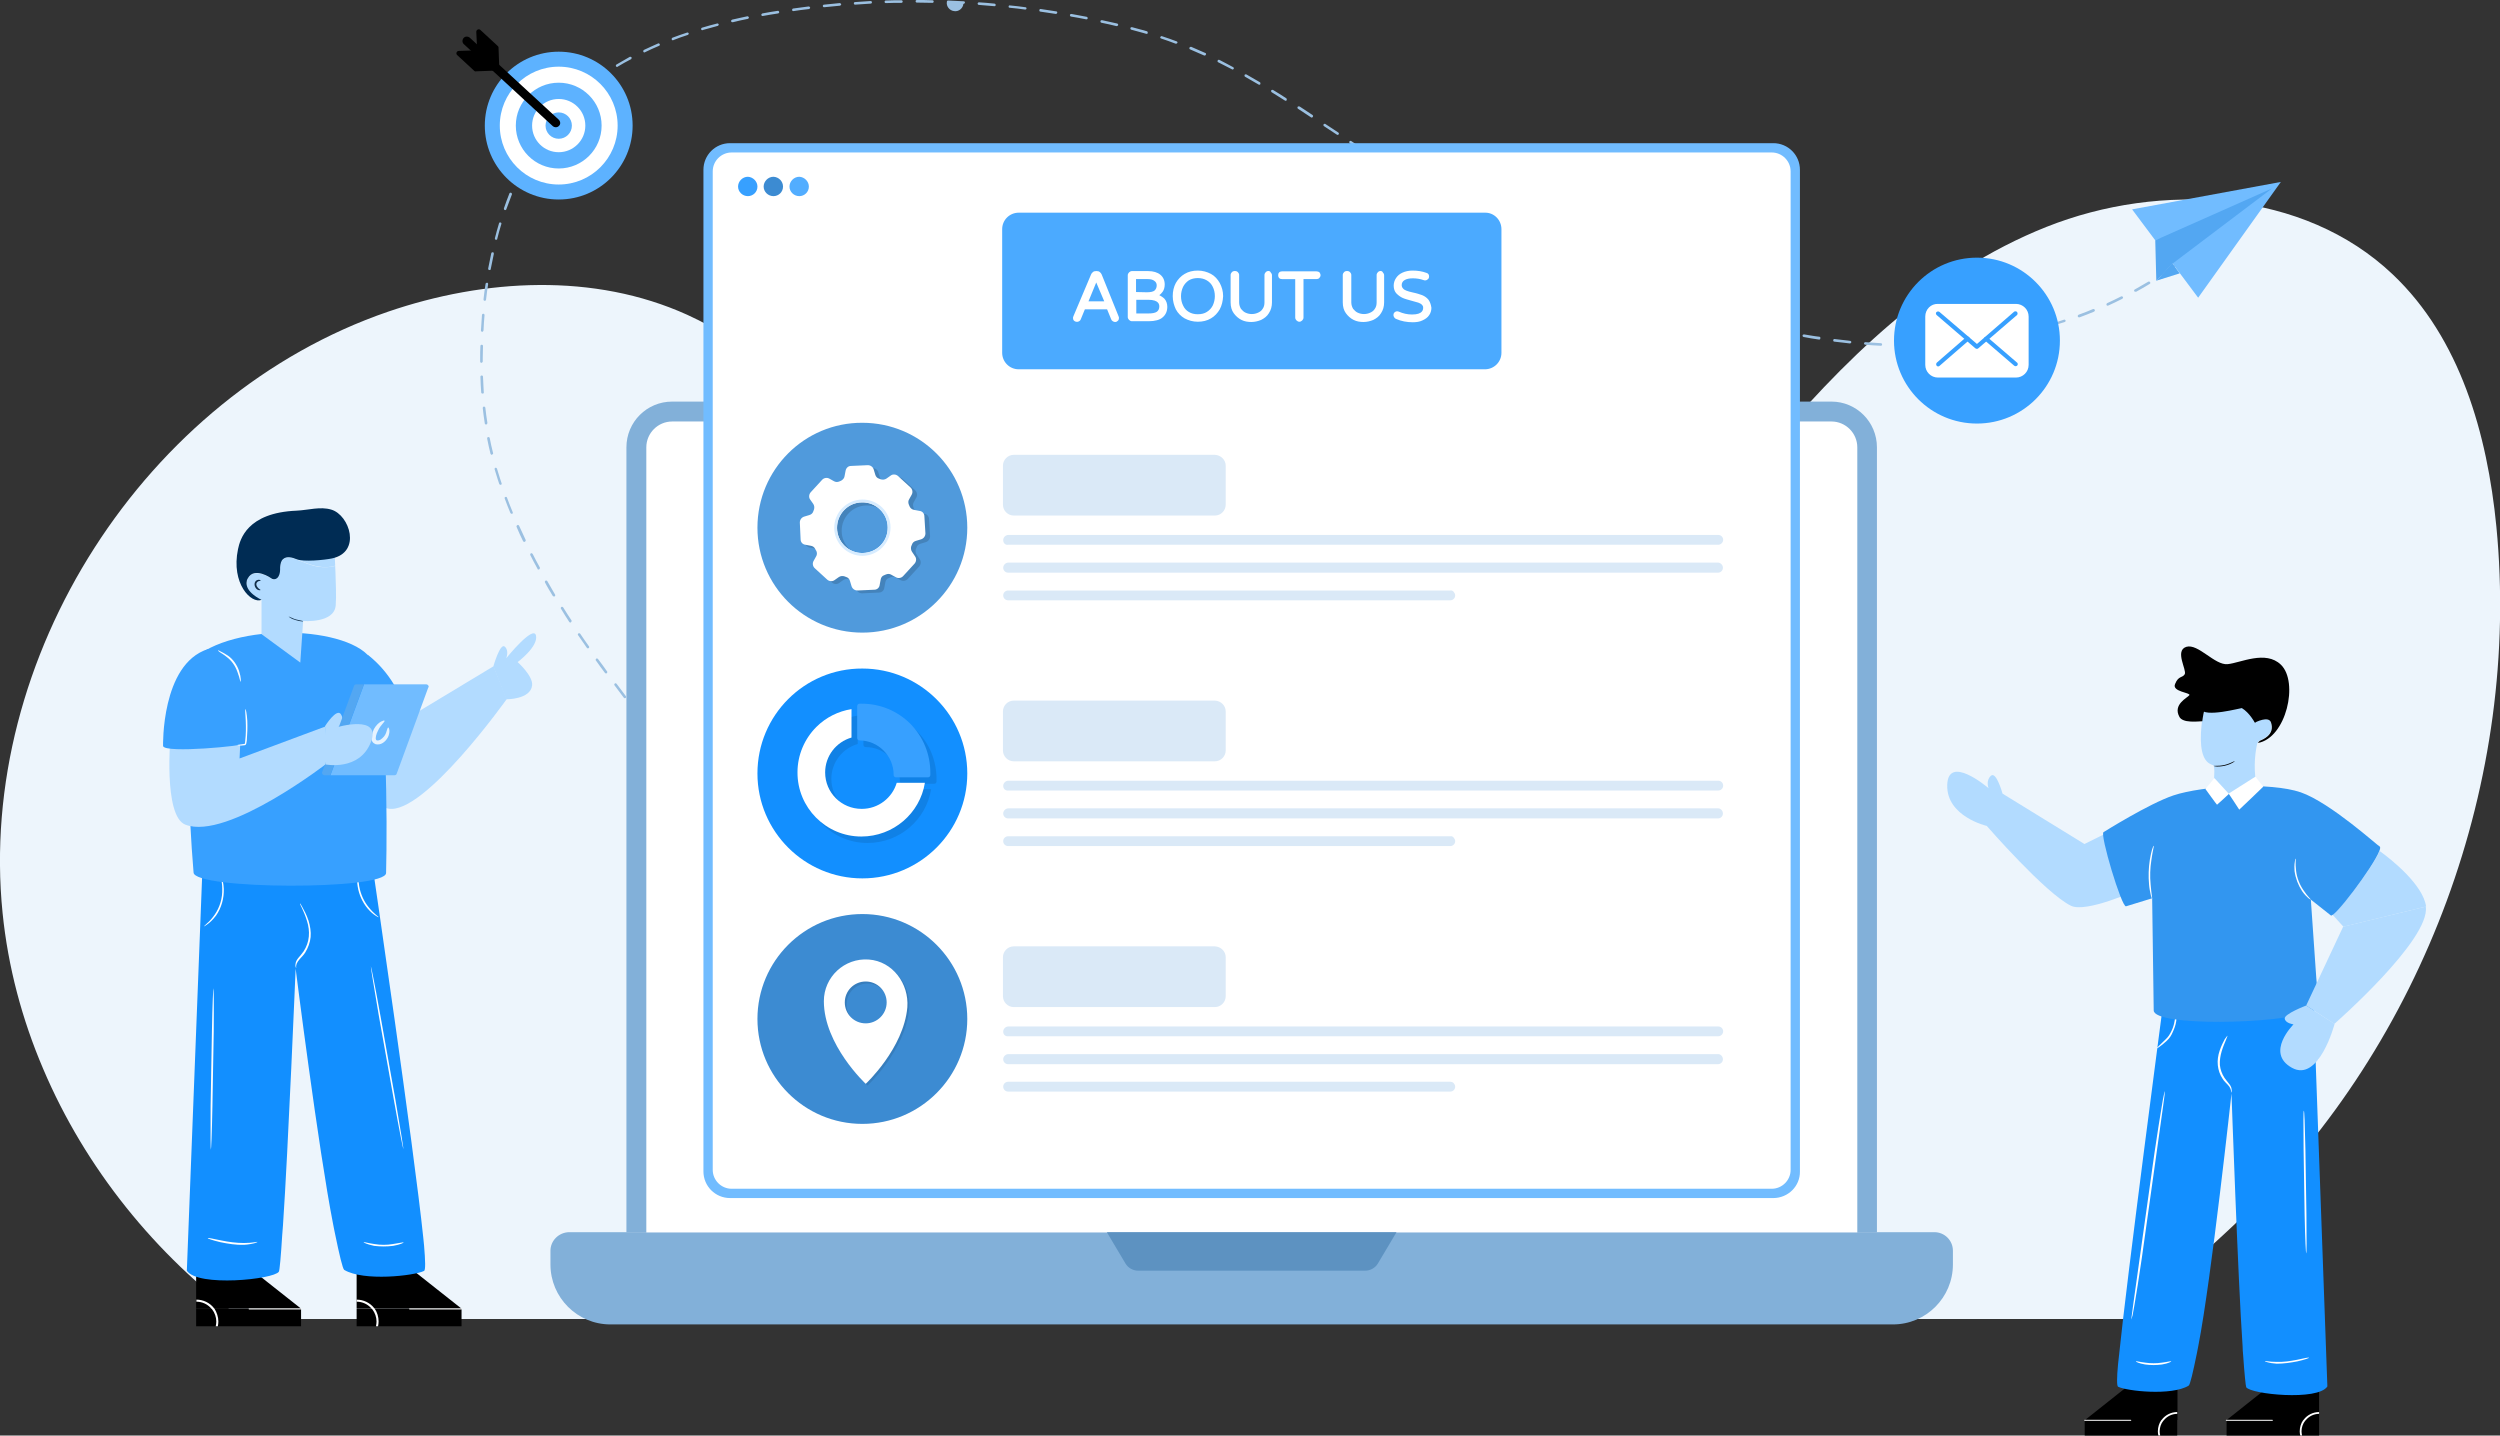 <?xml version="1.0" encoding="utf-8"?>
<!-- Generator: Adobe Illustrator 26.0.1, SVG Export Plug-In . SVG Version: 6.00 Build 0)  -->
<svg version="1.1" id="Layer_1" xmlns="http://www.w3.org/2000/svg" xmlns:xlink="http://www.w3.org/1999/xlink" x="0px" y="0px"
	 viewBox="0 0 967.4 555.5" style="enable-background:new 0 0 967.4 555.5;" xml:space="preserve">
<rect x="0" y="0" width="967.4" height="555.5" fill="#333333" stroke="none"/>
<style type="text/css">
	.st0{fill:#EDF5FC;}
	.st1{fill:#9BC0E1;}
	.st2{fill:#82B0D9;}
	.st3{fill:#FFFFFF;}
	.st4{fill:#5D92C1;}
	.st5{fill:#71BCFF;}
	.st6{fill:#37A0FF;}
	.st7{fill:#3C8BD2;}
	.st8{fill:#52ADFF;}
	.st9{fill:#4BAAFF;}
	.st10{fill:#509ADC;}
	.st11{opacity:0.15;enable-background:new    ;}
	.st12{fill:#D7ECFF;}
	.st13{fill:#DAE9F7;}
	.st14{fill:#128FFF;}
	.st15{opacity:0.1;}
	.st16{opacity:0.1;enable-background:new    ;}
	.st17{fill:#B2DBFF;}
	.st18{fill:#3296F0;}
	.st19{fill:#53A7F2;}
	.st20{fill:#E6F3FF;}
	.st21{fill:#102D47;}
	.st22{fill:#002C54;}
	.st23{fill:#5DB2FF;}
</style>
<path class="st0" d="M93.8,510.4h731.7c13.3-13.7,28.1-25.9,41.9-39.2C938.1,403,975.5,301.7,966,203.8c-3.5-35.8-14-72.9-40.1-97.6
	c-34.5-32.8-89.7-36-134-18.4c-44.3,17.6-79.4,52.3-109.9,88.9c-30.5,36.6-57.9,76.1-93.2,108.1c-25.5,23.1-56.9,42.5-91.2,42.7
	c-53.4,0.3-95.5-44.5-125.3-88.9c-29.8-44.4-57.8-94.7-106.4-116.8c-36-16.3-78.3-14-115.7-1.2C56.1,152.9-9,254.4,1,353.3
	c2.1,20.8,7.5,41.1,15.7,60.3C33,452,60.2,485.7,93.8,510.4L93.8,510.4z"/>
<path class="st1" d="M264.2,298.3c-0.2,0-0.3-0.1-0.4-0.2l-3.8-4.6c-0.2-0.2-0.1-0.5,0.1-0.7c0.2-0.2,0.5-0.1,0.7,0.1l3.8,4.7
	c0.2,0.2,0.1,0.5-0.1,0.7C264.5,298.2,264.4,298.3,264.2,298.3L264.2,298.3z M256.7,289c-0.2,0-0.3-0.1-0.4-0.2
	c-1.3-1.6-2.5-3.1-3.8-4.7c-0.2-0.2-0.1-0.5,0.1-0.7c0.2-0.2,0.5-0.1,0.7,0.1c0,0,0,0,0,0c1.3,1.6,2.5,3.1,3.8,4.7
	c0.2,0.2,0.1,0.5-0.1,0.7C256.9,288.9,256.8,289,256.7,289L256.7,289z M249.2,279.6c-0.2,0-0.3-0.1-0.4-0.2
	c-1.2-1.6-2.5-3.1-3.7-4.7c-0.2-0.2-0.1-0.5,0.1-0.7c0.2-0.2,0.5-0.1,0.7,0.1c1.2,1.6,2.5,3.1,3.7,4.7c0.2,0.2,0.1,0.5-0.1,0.7
	C249.4,279.6,249.3,279.6,249.2,279.6L249.2,279.6z M241.8,270.2c-0.2,0-0.3-0.1-0.4-0.2c-1.2-1.6-2.4-3.2-3.6-4.8
	c-0.2-0.2-0.1-0.5,0.1-0.7c0.2-0.2,0.5-0.1,0.7,0.1c0,0,0,0,0,0c1.2,1.6,2.4,3.2,3.6,4.8c0.2,0.2,0.1,0.5-0.1,0.7
	C242,270.1,241.9,270.2,241.8,270.2z M234.5,260.6c-0.2,0-0.3-0.1-0.4-0.2c-1.2-1.6-2.4-3.2-3.5-4.8c-0.2-0.2-0.1-0.5,0.1-0.7
	c0.2-0.2,0.5-0.1,0.7,0.1c0,0,0,0,0,0c1.2,1.6,2.4,3.2,3.5,4.8c0.2,0.2,0.1,0.5-0.1,0.7C234.7,260.6,234.6,260.6,234.5,260.6z
	 M227.5,250.9c-0.2,0-0.3-0.1-0.4-0.2c-1.1-1.6-2.3-3.3-3.4-4.9c-0.2-0.2-0.1-0.5,0.1-0.7c0.2-0.1,0.5-0.1,0.7,0.1
	c1.1,1.7,2.3,3.3,3.4,4.9c0.2,0.2,0.1,0.5-0.1,0.7C227.7,250.8,227.6,250.9,227.5,250.9L227.5,250.9z M220.7,240.9
	c-0.2,0-0.3-0.1-0.4-0.2c-1.1-1.7-2.2-3.4-3.2-5.1c-0.2-0.2-0.1-0.5,0.1-0.7s0.5-0.1,0.7,0.1c0,0,0,0,0,0c1.1,1.7,2.1,3.4,3.2,5
	c0.2,0.2,0.1,0.5-0.1,0.7C220.9,240.9,220.8,240.9,220.7,240.9z M214.3,230.8c-0.2,0-0.3-0.1-0.4-0.2c-1-1.7-2.1-3.4-3-5.2
	c-0.1-0.2-0.1-0.5,0.2-0.7c0.2-0.1,0.5-0.1,0.7,0.2c0,0,0,0,0,0c1,1.7,2,3.5,3,5.2c0.1,0.2,0.1,0.5-0.2,0.7
	C214.5,230.8,214.4,230.8,214.3,230.8L214.3,230.8z M208.4,220.4c-0.2,0-0.4-0.1-0.4-0.3c-1-1.8-1.9-3.5-2.8-5.3
	c-0.1-0.2,0-0.5,0.2-0.7c0.2-0.1,0.5,0,0.7,0.2c0.9,1.8,1.8,3.5,2.8,5.3c0.1,0.2,0,0.5-0.2,0.7C208.5,220.4,208.5,220.4,208.4,220.4
	L208.4,220.4z M202.9,209.7c-0.2,0-0.4-0.1-0.5-0.3c-0.9-1.8-1.7-3.6-2.5-5.5c-0.1-0.3,0-0.5,0.3-0.7s0.5,0,0.7,0.3
	c0.8,1.8,1.7,3.6,2.5,5.4c0.1,0.2,0,0.5-0.2,0.7C203,209.7,203,209.7,202.9,209.7L202.9,209.7z M198,198.8c-0.2,0-0.4-0.1-0.5-0.3
	c-0.8-1.9-1.5-3.7-2.2-5.6c-0.1-0.3,0-0.5,0.3-0.6c0.3-0.1,0.5,0,0.6,0.3c0.7,1.9,1.4,3.7,2.2,5.6c0.1,0.3,0,0.5-0.3,0.7
	C198.1,198.8,198,198.8,198,198.8L198,198.8z M193.7,187.6c-0.2,0-0.4-0.1-0.5-0.3c-0.2-0.6-0.4-1.2-0.6-1.8
	c-0.4-1.3-0.8-2.6-1.2-3.9c-0.1-0.3,0.1-0.5,0.3-0.6s0.5,0.1,0.6,0.3c0.4,1.3,0.8,2.6,1.2,3.9c0.2,0.6,0.4,1.2,0.6,1.8
	c0.1,0.3,0,0.5-0.3,0.6C193.8,187.5,193.8,187.6,193.7,187.6L193.7,187.6z M190.3,176c-0.2,0-0.4-0.2-0.5-0.4
	c-0.5-2-0.9-3.9-1.3-5.9c0-0.3,0.1-0.5,0.4-0.6c0.3,0,0.5,0.1,0.6,0.4c0.4,2,0.8,3.9,1.3,5.8c0.1,0.3-0.1,0.5-0.4,0.6
	C190.4,176,190.4,176,190.3,176L190.3,176z M188.1,164.3c-0.2,0-0.5-0.2-0.5-0.4c-0.3-2-0.6-4-0.8-6c0-0.3,0.2-0.5,0.4-0.6
	c0.3,0,0.5,0.2,0.6,0.4l0,0c0.2,2,0.5,4,0.8,5.9C188.6,164,188.4,164.2,188.1,164.3C188.1,164.3,188.1,164.3,188.1,164.3
	L188.1,164.3z M186.7,152.3c-0.3,0-0.5-0.2-0.5-0.5c-0.1-2-0.3-4-0.3-6c0-0.3,0.2-0.5,0.5-0.5c0,0,0,0,0,0c0.3,0,0.5,0.2,0.5,0.5
	c0.1,2,0.2,4,0.3,6C187.3,152.1,187.1,152.3,186.7,152.3C186.8,152.3,186.8,152.3,186.7,152.3z M186.3,140.4c-0.3,0-0.5-0.2-0.5-0.5
	l0-1.3c0-1.6,0-3.1,0.1-4.7c0-0.3,0.2-0.5,0.5-0.5c0,0,0,0,0,0c0.3,0,0.5,0.2,0.5,0.5c0,0,0,0,0,0c0,1.6-0.1,3.1-0.1,4.7l0,1.3
	C186.8,140.1,186.5,140.4,186.3,140.4C186.3,140.4,186.3,140.4,186.3,140.4L186.3,140.4L186.3,140.4z M738,134.1c-1.4,0-2.8,0-4.3,0
	c-0.3,0-0.5-0.2-0.5-0.5c0,0,0,0,0,0c0-0.3,0.2-0.5,0.5-0.5c2,0,4,0,6,0c0.3,0,0.5,0.2,0.5,0.5c0,0.3-0.2,0.5-0.5,0.5l0,0
	C739.2,134.1,738.6,134.1,738,134.1L738,134.1z M745.8,133.9c-0.3,0-0.5-0.2-0.5-0.5c0-0.3,0.2-0.5,0.5-0.5c2-0.1,4-0.2,6-0.3
	c0.3,0,0.5,0.2,0.5,0.5s-0.2,0.5-0.5,0.5l0,0C749.8,133.8,747.8,133.9,745.8,133.9L745.8,133.9L745.8,133.9z M727.8,133.8
	L727.8,133.8c-2-0.1-4-0.2-6-0.4c-0.3,0-0.5-0.3-0.5-0.5c0,0,0,0,0,0c0-0.3,0.3-0.5,0.5-0.5c0,0,0,0,0,0c2,0.1,4,0.3,6,0.4
	c0.3,0,0.5,0.2,0.5,0.5C728.3,133.6,728.1,133.8,727.8,133.8L727.8,133.8z M757.7,133.2c-0.3,0-0.5-0.2-0.5-0.5
	c0-0.3,0.2-0.5,0.5-0.5c2-0.2,4-0.4,6-0.6c0.3,0,0.5,0.2,0.6,0.4c0,0.3-0.2,0.5-0.4,0.6C761.8,132.8,759.8,133,757.7,133.2
	L757.7,133.2z M715.8,132.9C715.8,132.9,715.8,132.9,715.8,132.9l-0.8-0.1c-1.8-0.2-3.5-0.4-5.2-0.6c-0.3,0-0.5-0.3-0.4-0.6
	c0-0.3,0.3-0.5,0.6-0.4c0,0,0,0,0,0c1.7,0.2,3.5,0.4,5.2,0.6l0.7,0.1c0.3,0,0.5,0.3,0.5,0.5C716.3,132.7,716.1,132.9,715.8,132.9
	L715.8,132.9z M769.7,131.7c-0.3,0-0.5-0.2-0.5-0.5c0-0.3,0.2-0.5,0.4-0.5c2-0.3,4-0.6,5.9-1c0.3-0.1,0.5,0.1,0.6,0.4
	s-0.1,0.5-0.4,0.6c0,0,0,0,0,0C773.7,131,771.7,131.4,769.7,131.7C769.7,131.7,769.7,131.7,769.7,131.7L769.7,131.7z M703.9,131.4
	C703.9,131.4,703.9,131.4,703.9,131.4c-2.1-0.3-4-0.6-6-1c-0.3-0.1-0.4-0.3-0.4-0.6c0.1-0.3,0.3-0.4,0.6-0.4c2,0.3,3.9,0.7,5.9,0.9
	c0.3,0,0.5,0.3,0.4,0.6C704.4,131.3,704.2,131.4,703.9,131.4z M781.5,129.5c-0.3,0-0.5-0.2-0.5-0.5c0-0.2,0.2-0.4,0.4-0.5
	c1.9-0.4,3.9-0.9,5.8-1.4c0.3-0.1,0.5,0.1,0.6,0.4c0.1,0.3-0.1,0.5-0.4,0.6l0,0c-1.9,0.5-3.9,1-5.9,1.4
	C781.5,129.5,781.5,129.5,781.5,129.5L781.5,129.5z M692.1,129.4C692.1,129.4,692,129.4,692.1,129.4c-2.1-0.4-4-0.8-6-1.2
	c-0.3-0.1-0.4-0.3-0.4-0.6c0.1-0.3,0.3-0.4,0.6-0.4l0,0c2,0.4,3.9,0.8,5.9,1.2c0.3,0.1,0.4,0.3,0.4,0.6
	C692.5,129.2,692.3,129.4,692.1,129.4L692.1,129.4z M186.6,128.4L186.6,128.4c-0.3,0-0.5-0.3-0.5-0.5c0,0,0,0,0,0c0.1-2,0.3-4,0.4-6
	c0-0.3,0.3-0.5,0.5-0.5c0.3,0,0.5,0.3,0.5,0.5c-0.2,2-0.3,4-0.4,6C187,128.2,186.8,128.4,186.6,128.4z M680.4,126.9c0,0-0.1,0-0.1,0
	c-2-0.5-3.9-0.9-5.8-1.4c-0.3-0.1-0.4-0.3-0.4-0.6c0.1-0.3,0.3-0.4,0.6-0.4c1.9,0.5,3.9,1,5.8,1.4c0.3,0.1,0.4,0.3,0.4,0.6
	C680.8,126.7,680.6,126.9,680.4,126.9z M793.1,126.5c-0.3,0-0.5-0.2-0.5-0.5c0-0.2,0.1-0.4,0.4-0.5c1.9-0.6,3.8-1.1,5.7-1.8
	c0.3-0.1,0.5,0.1,0.6,0.3c0.1,0.3-0.1,0.5-0.3,0.6c0,0,0,0,0,0c-1.9,0.6-3.8,1.2-5.8,1.8C793.2,126.5,793.1,126.5,793.1,126.5z
	 M668.7,123.9c0,0-0.1,0-0.1,0c-1.9-0.5-3.9-1.1-5.8-1.6c-0.3-0.1-0.4-0.4-0.3-0.6c0.1-0.3,0.4-0.4,0.6-0.3l0,0
	c1.9,0.6,3.8,1.1,5.8,1.6c0.3,0.1,0.4,0.3,0.3,0.6C669.2,123.8,669,123.9,668.7,123.9L668.7,123.9z M804.5,122.8
	c-0.3,0-0.5-0.2-0.5-0.5c0-0.2,0.1-0.4,0.3-0.5c1.9-0.7,3.8-1.4,5.6-2.2c0.3-0.1,0.5,0,0.7,0.3c0.1,0.3,0,0.5-0.3,0.7l0,0
	c-1.9,0.8-3.7,1.5-5.6,2.2C804.6,122.8,804.6,122.8,804.5,122.8L804.5,122.8z M657.2,120.5c-0.1,0-0.1,0-0.1,0
	c-1.9-0.6-3.8-1.2-5.7-1.8c-0.3-0.1-0.4-0.4-0.3-0.6c0.1-0.3,0.4-0.4,0.6-0.3c1.9,0.6,3.8,1.2,5.7,1.8c0.3,0.1,0.4,0.4,0.3,0.6
	C657.6,120.4,657.4,120.5,657.2,120.5L657.2,120.5z M815.6,118.3c-0.3,0-0.5-0.2-0.5-0.5c0-0.2,0.1-0.4,0.3-0.5
	c1.8-0.8,3.6-1.7,5.4-2.6c0.2-0.1,0.5,0,0.7,0.2c0.1,0.2,0,0.5-0.2,0.7c-1.8,0.9-3.6,1.8-5.4,2.6
	C815.7,118.2,815.7,118.3,815.6,118.3L815.6,118.3z M645.8,116.8c-0.1,0-0.1,0-0.2,0c-1.9-0.7-3.8-1.3-5.7-2
	c-0.3-0.1-0.4-0.4-0.3-0.6c0.1-0.3,0.4-0.4,0.6-0.3c1.9,0.7,3.8,1.3,5.7,2c0.3,0.1,0.4,0.4,0.3,0.6
	C646.2,116.7,646,116.8,645.8,116.8z M187.6,116.4c-0.3,0-0.5-0.2-0.5-0.5c0,0,0,0,0-0.1c0.2-2,0.5-4,0.8-6c0.1-0.3,0.3-0.4,0.6-0.4
	c0.3,0,0.4,0.3,0.4,0.5c-0.3,2-0.6,4-0.8,5.9C188.1,116.2,187.9,116.4,187.6,116.4L187.6,116.4z M826.3,112.9
	c-0.3,0-0.5-0.2-0.5-0.5c0-0.2,0.1-0.3,0.3-0.4c1.7-1,3.5-2,5.2-3c0.2-0.1,0.5-0.1,0.7,0.2s0.1,0.5-0.2,0.7c0,0,0,0,0,0
	c-1.7,1-3.5,2.1-5.2,3C826.5,112.8,826.4,112.9,826.3,112.9z M634.5,112.7c-0.1,0-0.1,0-0.2,0c-1.9-0.7-3.7-1.4-5.6-2.1
	c-0.3-0.1-0.4-0.4-0.3-0.6c0.1-0.3,0.4-0.4,0.6-0.3c1.9,0.7,3.7,1.4,5.6,2.1c0.3,0.1,0.4,0.4,0.3,0.6
	C634.9,112.6,634.7,112.7,634.5,112.7L634.5,112.7z M623.3,108.4c-0.1,0-0.1,0-0.2,0c-1.9-0.7-3.7-1.5-5.6-2.3
	c-0.3-0.1-0.4-0.4-0.3-0.7c0.1-0.3,0.4-0.4,0.7-0.3c1.8,0.8,3.7,1.5,5.6,2.3c0.3,0.1,0.4,0.4,0.3,0.6
	C623.7,108.3,623.5,108.4,623.3,108.4L623.3,108.4z M836.6,106.6c-0.3,0-0.5-0.2-0.5-0.5c0-0.2,0.1-0.3,0.2-0.4
	c1.7-1.1,3.3-2.2,4.9-3.4c0.2-0.2,0.5-0.1,0.7,0.1c0.2,0.2,0.1,0.5-0.1,0.7c-1.6,1.2-3.3,2.3-4.9,3.5
	C836.8,106.6,836.7,106.6,836.6,106.6L836.6,106.6z M189.4,104.5c-0.3,0-0.5-0.2-0.5-0.5c0,0,0-0.1,0-0.1c0.4-2,0.8-4,1.2-5.9
	c0.1-0.3,0.3-0.4,0.6-0.4s0.4,0.3,0.4,0.6c-0.4,1.9-0.8,3.9-1.2,5.9C189.9,104.4,189.7,104.5,189.4,104.5z M612.2,103.9
	c-0.1,0-0.1,0-0.2,0c-1.8-0.8-3.7-1.6-5.5-2.4c-0.3-0.1-0.4-0.4-0.3-0.7c0.1-0.3,0.4-0.4,0.7-0.3c1.8,0.8,3.7,1.6,5.5,2.4
	c0.3,0.1,0.4,0.4,0.3,0.7C612.6,103.7,612.4,103.9,612.2,103.9L612.2,103.9z M846.2,99.5c-0.3,0-0.5-0.2-0.5-0.5
	c0-0.2,0.1-0.3,0.2-0.4c1.6-1.2,3.1-2.5,4.6-3.8c0.2-0.2,0.5-0.2,0.7,0.1c0.2,0.2,0.2,0.5,0,0.7c-1.5,1.3-3,2.6-4.6,3.9
	C846.5,99.5,846.3,99.5,846.2,99.5L846.2,99.5z M601.2,99.1c-0.1,0-0.1,0-0.2,0c-1.8-0.8-3.7-1.6-5.5-2.4c-0.3-0.1-0.4-0.4-0.3-0.7
	s0.4-0.4,0.7-0.3c0,0,0,0,0,0c1.8,0.8,3.6,1.6,5.5,2.4c0.3,0.1,0.4,0.4,0.3,0.7C601.6,99,601.4,99.1,601.2,99.1L601.2,99.1z
	 M590.3,94.2c-0.1,0-0.1,0-0.2,0c-1.8-0.8-3.6-1.7-5.5-2.5c-0.3-0.1-0.4-0.4-0.2-0.7c0.1-0.3,0.4-0.4,0.7-0.2c0,0,0,0,0,0
	c1.8,0.8,3.6,1.7,5.4,2.5c0.3,0.1,0.4,0.4,0.2,0.7C590.6,94.1,590.5,94.2,590.3,94.2L590.3,94.2z M192,92.8c-0.3,0-0.5-0.2-0.5-0.5
	c0,0,0-0.1,0-0.1c0.5-1.9,1-3.9,1.6-5.8c0.1-0.3,0.3-0.4,0.6-0.3c0.3,0.1,0.4,0.3,0.3,0.6c0,0,0,0,0,0c-0.6,1.9-1.1,3.8-1.6,5.8
	C192.4,92.7,192.2,92.8,192,92.8L192,92.8z M579.4,89.1c-0.1,0-0.1,0-0.2,0c-1.7-0.8-3.4-1.6-5.1-2.4l-0.3-0.1
	c-0.2-0.1-0.4-0.4-0.2-0.7s0.4-0.4,0.7-0.2l0.3,0.1c1.7,0.8,3.4,1.6,5.1,2.4c0.3,0.1,0.4,0.4,0.2,0.7
	C579.7,89,579.6,89.1,579.4,89.1L579.4,89.1z M568.6,83.9c-0.1,0-0.2,0-0.2-0.1c-1.7-0.9-3.5-1.8-5.3-2.8c-0.2-0.1-0.3-0.4-0.2-0.7
	c0.1-0.2,0.4-0.3,0.7-0.2c1.8,1,3.6,1.9,5.3,2.8c0.2,0.1,0.3,0.4,0.2,0.7C568.9,83.8,568.8,83.9,568.6,83.9z M195.5,81.3
	c-0.3,0-0.5-0.2-0.5-0.5c0-0.1,0-0.1,0-0.2c0.7-1.9,1.3-3.8,2.1-5.7c0.1-0.3,0.4-0.4,0.7-0.3c0.2,0.1,0.4,0.4,0.3,0.6
	c-0.7,1.8-1.4,3.7-2.1,5.6C195.9,81.2,195.7,81.3,195.5,81.3z M558,78.2c-0.1,0-0.2,0-0.2-0.1c-1.7-1-3.5-2-5.2-3
	c-0.2-0.2-0.3-0.5-0.1-0.7c0.1-0.2,0.4-0.3,0.7-0.2c1.7,1,3.4,2,5.2,3c0.2,0.1,0.3,0.4,0.2,0.7C558.4,78.1,558.2,78.2,558,78.2
	L558,78.2z M547.7,72c-0.1,0-0.2,0-0.3-0.1c-1.7-1.1-3.4-2.1-5.1-3.2c-0.2-0.1-0.3-0.5-0.2-0.7c0.1-0.2,0.5-0.3,0.7-0.2
	c1.7,1.1,3.4,2.1,5.1,3.2c0.2,0.1,0.3,0.5,0.2,0.7C548,71.9,547.9,72,547.7,72z M199.8,70.1c-0.3,0-0.5-0.2-0.5-0.5
	c0-0.1,0-0.1,0-0.2c0.8-1.9,1.7-3.7,2.6-5.4c0.1-0.2,0.4-0.3,0.7-0.2c0.2,0.1,0.3,0.4,0.2,0.7c0,0,0,0,0,0c-0.9,1.7-1.7,3.6-2.6,5.4
	C200.2,70,200,70.2,199.8,70.1L199.8,70.1z M537.6,65.5c-0.1,0-0.2,0-0.3-0.1c-1.7-1.1-3.4-2.2-5-3.3c-0.2-0.1-0.3-0.5-0.2-0.7
	c0.1-0.2,0.5-0.3,0.7-0.2c0,0,0,0,0,0c1.7,1.1,3.3,2.2,5,3.3c0.2,0.2,0.3,0.5,0.1,0.7C537.9,65.4,537.7,65.5,537.6,65.5L537.6,65.5z
	 M205.2,59.4c-0.3,0-0.5-0.2-0.5-0.5c0-0.1,0-0.2,0.1-0.3c1-1.7,2.1-3.5,3.2-5.1c0.2-0.2,0.5-0.3,0.7-0.1c0.2,0.2,0.3,0.5,0.1,0.7
	c-1.1,1.7-2.1,3.4-3.1,5.1C205.6,59.3,205.4,59.4,205.2,59.4L205.2,59.4z M527.6,58.9c-0.1,0-0.2,0-0.3-0.1c-1.7-1.1-3.3-2.2-5-3.4
	c-0.2-0.2-0.3-0.5-0.1-0.7c0.2-0.2,0.5-0.3,0.7-0.1c1.7,1.1,3.3,2.2,5,3.4c0.2,0.2,0.3,0.5,0.1,0.7
	C527.9,58.8,527.7,58.9,527.6,58.9L527.6,58.9z M517.6,52.2c-0.1,0-0.2,0-0.3-0.1c-1.7-1.1-3.3-2.2-5-3.3c-0.2-0.2-0.3-0.5-0.1-0.7
	s0.5-0.3,0.7-0.1c1.7,1.1,3.3,2.2,5,3.3c0.2,0.2,0.3,0.5,0.1,0.7C517.9,52.1,517.8,52.2,517.6,52.2z M211.8,49.4
	c-0.3,0-0.5-0.2-0.5-0.5c0-0.1,0-0.2,0.1-0.3c1.2-1.6,2.5-3.2,3.8-4.7c0.2-0.2,0.5-0.2,0.7,0s0.2,0.5,0,0.7c-1.3,1.5-2.6,3-3.8,4.6
	C212.1,49.4,212,49.4,211.8,49.4L211.8,49.4z M507.6,45.5c-0.1,0-0.2,0-0.3-0.1c-1.7-1.1-3.3-2.2-5-3.3c-0.2-0.1-0.3-0.4-0.2-0.7
	c0.1-0.2,0.4-0.3,0.7-0.2c0,0,0,0,0.1,0c1.7,1.1,3.4,2.2,5,3.3c0.2,0.2,0.3,0.5,0.1,0.7C507.9,45.4,507.8,45.5,507.6,45.5
	L507.6,45.5z M219.8,40.5c-0.3,0-0.5-0.2-0.5-0.5c0-0.1,0.1-0.3,0.2-0.4c1.4-1.4,2.9-2.8,4.4-4.1c0.2-0.2,0.5-0.2,0.7,0
	s0.2,0.5,0,0.7c0,0,0,0,0,0c-1.5,1.3-3,2.6-4.4,4C220.1,40.4,219.9,40.5,219.8,40.5L219.8,40.5z M497.5,39c-0.1,0-0.2,0-0.3-0.1
	c-1.7-1.1-3.4-2.1-5.1-3.2c-0.2-0.1-0.3-0.5-0.2-0.7c0.1-0.2,0.5-0.3,0.7-0.2l0,0c1.7,1,3.4,2.1,5.1,3.2c0.2,0.1,0.3,0.5,0.2,0.7
	C497.9,38.9,497.7,39,497.5,39L497.5,39z M487.3,32.8c-0.1,0-0.2,0-0.3-0.1c-1.7-1-3.4-2-5.2-3c-0.2-0.1-0.3-0.4-0.2-0.7
	c0.1-0.2,0.4-0.3,0.7-0.2c1.7,1,3.5,2,5.2,3c0.2,0.1,0.3,0.4,0.2,0.7C487.7,32.7,487.5,32.8,487.3,32.8L487.3,32.8z M228.9,32.6
	c-0.3,0-0.5-0.2-0.5-0.5c0-0.2,0.1-0.3,0.2-0.4c1.6-1.2,3.2-2.4,4.9-3.5c0.2-0.1,0.5-0.1,0.7,0.2c0.1,0.2,0.1,0.5-0.1,0.7
	c-1.6,1.1-3.3,2.3-4.9,3.5C229.1,32.6,229,32.6,228.9,32.6L228.9,32.6z M476.9,26.9c-0.1,0-0.2,0-0.2-0.1c-1.8-0.9-3.5-1.8-5.3-2.7
	c-0.2-0.1-0.4-0.4-0.2-0.7c0.1-0.2,0.4-0.4,0.7-0.2c0,0,0,0,0,0c1.7,0.9,3.5,1.8,5.3,2.8c0.2,0.1,0.3,0.4,0.2,0.7
	C477.2,26.8,477.1,26.9,476.9,26.9z M238.8,25.9c-0.3,0-0.5-0.2-0.5-0.5c0-0.2,0.1-0.3,0.2-0.4c1.7-1,3.5-2,5.2-3
	c0.2-0.1,0.5,0,0.7,0.2c0.1,0.2,0,0.5-0.2,0.7c-1.8,0.9-3.5,1.9-5.2,2.9C239,25.9,238.9,25.9,238.8,25.9L238.8,25.9z M466.2,21.5
	c-0.1,0-0.1,0-0.2,0c-1.8-0.8-3.6-1.6-5.5-2.4c-0.2-0.1-0.4-0.4-0.2-0.7c0.1-0.2,0.4-0.3,0.6-0.3c1.8,0.8,3.7,1.6,5.5,2.4
	c0.3,0.1,0.4,0.4,0.2,0.7C466.5,21.4,466.3,21.5,466.2,21.5L466.2,21.5z M249.4,20.3c-0.3,0-0.5-0.2-0.5-0.5c0-0.2,0.1-0.4,0.3-0.5
	c1.8-0.8,3.6-1.7,5.5-2.5c0.3-0.1,0.5,0.1,0.6,0.3c0.1,0.2,0,0.5-0.2,0.6c-1.9,0.8-3.7,1.6-5.5,2.5
	C249.5,20.2,249.5,20.3,249.4,20.3L249.4,20.3z M455.1,16.9c-0.1,0-0.1,0-0.2,0c-1.9-0.7-3.7-1.4-5.6-2c-0.3-0.1-0.4-0.4-0.3-0.6
	s0.4-0.4,0.6-0.3l0,0c1.9,0.6,3.8,1.3,5.7,2c0.3,0.1,0.4,0.4,0.3,0.6C455.5,16.8,455.3,16.9,455.1,16.9L455.1,16.9z M260.4,15.6
	c-0.3,0-0.5-0.2-0.5-0.5c0-0.2,0.1-0.4,0.3-0.5c1.9-0.7,3.8-1.4,5.7-2c0.3-0.1,0.5,0.1,0.6,0.3s-0.1,0.5-0.3,0.6l0,0
	c-1.9,0.6-3.8,1.3-5.6,2C260.5,15.6,260.5,15.6,260.4,15.6z M443.7,13.1c0,0-0.1,0-0.1,0c-0.8-0.2-1.6-0.5-2.5-0.7
	c-1.1-0.3-2.2-0.6-3.3-0.9c-0.3-0.1-0.4-0.3-0.4-0.6c0.1-0.3,0.3-0.4,0.6-0.4c0,0,0,0,0,0c1.1,0.3,2.2,0.6,3.3,0.9
	c0.8,0.2,1.6,0.4,2.5,0.7c0.3,0.1,0.4,0.4,0.3,0.6C444.2,12.9,444,13.1,443.7,13.1L443.7,13.1z M271.8,11.7c-0.3,0-0.5-0.2-0.5-0.5
	c0-0.2,0.1-0.4,0.4-0.5c1.9-0.6,3.9-1.1,5.8-1.6c0.3-0.1,0.5,0.1,0.6,0.3s-0.1,0.5-0.3,0.6c0,0,0,0,0,0c-1.9,0.5-3.8,1.1-5.8,1.6
	C271.9,11.7,271.8,11.7,271.8,11.7L271.8,11.7z M432.1,10.1c0,0-0.1,0-0.1,0c-1.9-0.5-3.9-0.9-5.8-1.3c-0.3-0.1-0.4-0.3-0.4-0.6
	c0.1-0.3,0.3-0.4,0.6-0.4c0,0,0,0,0,0c2,0.4,3.9,0.9,5.9,1.3c0.3,0.1,0.4,0.3,0.4,0.6C432.6,9.9,432.4,10.1,432.1,10.1L432.1,10.1z
	 M283.4,8.6c-0.3,0-0.5-0.2-0.5-0.5c0-0.2,0.2-0.4,0.4-0.5c1.9-0.4,3.9-0.9,5.9-1.3c0.3,0,0.5,0.2,0.6,0.4c0,0.2-0.1,0.5-0.4,0.6
	c-2,0.4-3.9,0.8-5.8,1.3C283.5,8.6,283.4,8.6,283.4,8.6L283.4,8.6z M420.4,7.5C420.4,7.5,420.3,7.5,420.4,7.5c-2.1-0.4-4-0.8-6-1.1
	c-0.3-0.1-0.4-0.3-0.4-0.6c0.1-0.3,0.3-0.4,0.6-0.4c2,0.4,3.9,0.7,5.9,1.1c0.3,0.1,0.4,0.3,0.4,0.6C420.8,7.4,420.6,7.5,420.4,7.5z
	 M295.1,6.2c-0.3,0-0.5-0.2-0.5-0.5c0-0.2,0.2-0.4,0.4-0.5c2-0.4,4-0.7,5.9-1c0.3-0.1,0.5,0.1,0.6,0.4c0.1,0.3-0.1,0.5-0.4,0.6
	c0,0,0,0,0,0C299.2,5.5,297.2,5.8,295.1,6.2C295.2,6.2,295.2,6.2,295.1,6.2L295.1,6.2z M408.6,5.4C408.6,5.4,408.5,5.4,408.6,5.4
	c-2.1-0.3-4-0.6-6-0.9c-0.3,0-0.5-0.3-0.4-0.6c0-0.3,0.3-0.5,0.6-0.4l0,0c2,0.3,4,0.6,5.9,0.9c0.3,0,0.5,0.3,0.4,0.6
	C409,5.2,408.8,5.4,408.6,5.4L408.6,5.4z M307,4.3c-0.3,0-0.5-0.2-0.5-0.5c0-0.2,0.2-0.5,0.4-0.5c2-0.3,4-0.5,6-0.8
	c0.3,0,0.5,0.2,0.6,0.4c0,0.3-0.2,0.5-0.4,0.6l0,0C311,3.7,309,4,307,4.3C307,4.3,307,4.3,307,4.3L307,4.3z M396.7,3.7
	C396.7,3.7,396.7,3.7,396.7,3.7c-2-0.3-4-0.5-6-0.7c-0.3,0-0.5-0.3-0.4-0.5c0-0.3,0.3-0.5,0.5-0.4c0,0,0,0,0,0c2,0.2,4,0.4,6,0.7
	c0.3,0,0.5,0.3,0.4,0.6C397.2,3.5,397,3.7,396.7,3.7L396.7,3.7z M318.9,2.8c-0.3,0-0.5-0.2-0.5-0.5c0-0.3,0.2-0.5,0.5-0.5
	c2-0.2,4-0.4,6-0.6c0.3,0,0.5,0.2,0.6,0.4s-0.2,0.5-0.4,0.6c0,0,0,0,0,0C322.9,2.4,320.9,2.6,318.9,2.8
	C318.9,2.8,318.9,2.8,318.9,2.8L318.9,2.8z M384.8,2.4L384.8,2.4c-2-0.2-4-0.3-6-0.5c-0.3,0-0.5-0.3-0.5-0.5c0-0.3,0.3-0.5,0.5-0.5
	l0,0c2,0.1,4,0.3,6,0.5c0.3,0,0.5,0.3,0.5,0.5C385.3,2.2,385.1,2.4,384.8,2.4L384.8,2.4z M330.9,1.8c-0.3,0-0.5-0.2-0.5-0.5
	c0-0.3,0.2-0.5,0.5-0.5c2-0.1,4-0.3,6-0.4c0.3,0,0.5,0.2,0.5,0.5c0,0.3-0.2,0.5-0.5,0.5C334.9,1.5,332.9,1.7,330.9,1.8L330.9,1.8z
	 M372.8,1.5c-0.2,1.8-1.9,3.1-3.6,2.8c-1.8-0.2-3.1-1.9-2.8-3.6l0,0c0-0.3,0.2-0.5,0.5-0.5c0,0,0,0,0,0c2,0.1,4,0.2,6,0.3
	c0.3,0,0.5,0.2,0.5,0.5C373.3,1.3,373.1,1.5,372.8,1.5L372.8,1.5z M342.8,1.2c-0.3,0-0.5-0.2-0.5-0.5s0.2-0.5,0.5-0.5
	c2-0.1,4-0.1,6-0.1c0.3,0,0.5,0.2,0.5,0.5c0,0.3-0.2,0.5-0.5,0.5c0,0,0,0,0,0C346.8,1.1,344.8,1.1,342.8,1.2L342.8,1.2L342.8,1.2z
	 M360.8,1.1L360.8,1.1c-2,0-4-0.1-6-0.1c-0.3,0-0.5-0.2-0.5-0.5s0.2-0.5,0.5-0.5h0c2,0,4,0,6,0.1c0.3,0,0.5,0.2,0.5,0.5
	S361.1,1.1,360.8,1.1z"/>
<path class="st2" d="M213,484v5.3c0,12.8,10.4,23.2,23.2,23.2h496.3c12.8,0,23.2-10.4,23.2-23.2V484c0-4-3.2-7.2-7.2-7.2H220.2
	C216.2,476.9,213,480.1,213,484C213,484,213,484,213,484z"/>
<path class="st2" d="M726.3,173.1v303.8H242.4V173.1c0-9.8,7.9-17.7,17.7-17.7h448.6C718.4,155.4,726.3,163.3,726.3,173.1z"/>
<path class="st3" d="M718.7,476.8V173.1c0-5.5-4.5-10-10-10H260.1c-5.5,0-10,4.5-10,10v303.8H718.7L718.7,476.8z"/>
<path class="st4" d="M540.4,476.8l-7.2,12.1c-1,1.7-2.9,2.8-4.9,2.8h-87.9c-2,0-3.9-1.1-4.9-2.8l-7.2-12.1H540.4L540.4,476.8z"/>
<path class="st5" d="M686.2,463.6H282.5c-5.7,0-10.3-4.6-10.3-10.3V65.7c0-5.7,4.6-10.3,10.3-10.3h403.7c5.7,0,10.3,4.6,10.3,10.3
	v387.6C696.6,459,691.9,463.6,686.2,463.6z"/>
<path class="st3" d="M275.8,452.7V66.3c0-4,3.3-7.3,7.3-7.3h402.5c4,0,7.3,3.3,7.3,7.3v386.4c0,4-3.3,7.3-7.3,7.3H283.1
	C279.1,460,275.8,456.7,275.8,452.7z"/>
<path class="st6" d="M293.1,72.2c0,2.1-1.7,3.7-3.7,3.7c0,0,0,0,0,0c-2.1,0-3.8-1.7-3.8-3.7s1.7-3.8,3.8-3.8
	C291.4,68.5,293.1,70.2,293.1,72.2z"/>
<path class="st7" d="M303,72.2c0,2.1-1.7,3.7-3.7,3.7c0,0,0,0,0,0c-2.1,0-3.8-1.7-3.8-3.7s1.7-3.8,3.8-3.8
	C301.4,68.5,303,70.2,303,72.2L303,72.2z"/>
<path class="st8" d="M313,72.2c0,2.1-1.7,3.7-3.7,3.7c0,0,0,0,0,0c-2.1,0-3.8-1.7-3.8-3.7s1.7-3.8,3.8-3.8
	C311.3,68.5,313,70.2,313,72.2z"/>
<path class="st9" d="M581,88.7v47.8c0,3.6-2.9,6.4-6.4,6.4c0,0,0,0,0,0H394.2c-3.6,0-6.4-2.9-6.4-6.4c0,0,0,0,0,0V88.7
	c0-3.6,2.9-6.4,6.4-6.4h180.4C578.1,82.2,581,85.1,581,88.7L581,88.7z"/>
<path class="st3" d="M426.3,106.2c-0.2-0.4-0.4-0.7-0.7-0.9c-0.3-0.3-0.7-0.4-1.2-0.4h-0.3c-0.5,0-0.9,0.1-1.2,0.4
	c-0.3,0.2-0.6,0.6-0.7,0.9l-6.8,16.1c-0.1,0.3-0.2,0.5-0.2,0.7c0,0.4,0.1,0.8,0.4,1.1c0.5,0.5,1.4,0.6,2,0.2
	c0.3-0.2,0.5-0.4,0.6-0.7l1.6-3.9h8.6l1.6,3.9c0.1,0.3,0.3,0.5,0.6,0.7c0.3,0.2,0.6,0.3,0.9,0.3c0.5,0,0.8-0.2,1.1-0.5
	c0.3-0.3,0.4-0.7,0.4-1.1c0-0.2-0.1-0.4-0.2-0.7L426.3,106.2L426.3,106.2z M427.3,116.6h-6.1l3-7.3L427.3,116.6z M448.6,114.2
	c0.5-0.3,0.9-0.8,1.3-1.3c0.5-0.7,0.8-1.7,0.8-2.8c0-1.6-0.6-2.9-1.7-3.8c-1.1-0.9-2.7-1.4-4.7-1.4H438c-0.4,0-0.8,0.2-1.1,0.5
	c-0.3,0.3-0.5,0.7-0.5,1.1v16.2c0,0.4,0.2,0.8,0.5,1.1c0.3,0.3,0.7,0.5,1.1,0.5h6.5c2.4,0,4.3-0.5,5.4-1.5c1.2-1,1.8-2.4,1.8-4.1
	c0-1.2-0.4-2.3-1.1-3.1C450,115,449.3,114.6,448.6,114.2L448.6,114.2z M448.6,118.6c0,0.9-0.3,1.5-0.9,2c-0.7,0.5-1.8,0.7-3.4,0.7
	h-4.6V116h4.6C448.6,116,448.6,118,448.6,118.6L448.6,118.6z M439.6,113v-5h4.5c1.1,0,2,0.2,2.6,0.7c0.6,0.4,0.9,1,0.9,1.7
	c0,0.9-0.3,1.5-0.8,2c-0.6,0.5-1.6,0.7-3.1,0.7L439.6,113L439.6,113z M468.6,106c-1.5-0.8-3.2-1.3-5.1-1.3c-1.9,0-3.6,0.4-5.1,1.3
	c-1.4,0.8-2.6,2.1-3.4,3.5c-0.8,1.5-1.2,3.2-1.2,5.1c0,1.9,0.5,3.6,1.2,5.1c0.8,1.5,2,2.7,3.4,3.5c1.5,0.8,3.2,1.3,5.1,1.3
	c1.9,0,3.6-0.4,5.1-1.3c1.4-0.8,2.6-2.1,3.4-3.5c0.8-1.5,1.2-3.2,1.3-5.1c0-1.9-0.5-3.6-1.3-5.1C471.2,108.1,470.1,106.8,468.6,106
	L468.6,106z M463.5,121.6c-1.4,0-2.5-0.3-3.5-0.9c-1-0.6-1.7-1.4-2.2-2.5c-0.5-1-0.8-2.2-0.8-3.6c0-1.3,0.3-2.5,0.8-3.6
	c0.5-1,1.3-1.9,2.2-2.5c1-0.6,2.2-0.9,3.5-0.9c1.3,0,2.5,0.3,3.5,0.9c1,0.6,1.8,1.4,2.3,2.5c0.5,1,0.8,2.2,0.8,3.6
	c0,1.3-0.3,2.5-0.8,3.6c-0.5,1-1.3,1.9-2.3,2.5C466.1,121.3,464.9,121.6,463.5,121.6L463.5,121.6z M489.8,105.3
	c-0.3,0.3-0.5,0.7-0.5,1.1v10.6c0,1-0.2,1.8-0.7,2.5c-0.4,0.7-1.1,1.2-1.8,1.5c-1.5,0.7-3.3,0.7-4.8,0c-0.7-0.3-1.3-0.9-1.8-1.5
	c-0.4-0.7-0.7-1.5-0.7-2.5v-10.6c0-0.4-0.2-0.8-0.5-1.1c-0.6-0.6-1.7-0.6-2.3,0c-0.3,0.3-0.5,0.7-0.5,1.1V117c0,1.7,0.4,3.1,1.2,4.2
	c0.8,1.1,1.8,2,3,2.6c1.2,0.6,2.5,0.8,3.8,0.8s2.6-0.3,3.8-0.8c1.2-0.6,2.3-1.4,3-2.6c0.8-1.2,1.2-2.6,1.2-4.2v-10.5
	c0-0.4-0.2-0.8-0.5-1.1C491.4,104.7,490.4,104.7,489.8,105.3L489.8,105.3z M509.4,105h-13.3c-0.4,0-0.8,0.1-1.1,0.4
	c-0.3,0.3-0.4,0.7-0.4,1.1c0,0.4,0.1,0.8,0.4,1.1c0.3,0.3,0.6,0.4,1.1,0.4h5.1v14.9c0,0.4,0.2,0.8,0.5,1.1c0.3,0.3,0.7,0.5,1.1,0.5
	c0.4,0,0.8-0.2,1.1-0.5c0.3-0.3,0.5-0.7,0.5-1.1V108h5c0.4,0,0.8-0.1,1.1-0.4c0.3-0.3,0.5-0.7,0.5-1.1c0-0.4-0.2-0.8-0.4-1.1
	C510.2,105.1,509.8,105,509.4,105L509.4,105z M533.2,105.3c-0.3,0.3-0.5,0.7-0.5,1.1v10.6c0,1-0.2,1.8-0.7,2.5
	c-0.4,0.7-1.1,1.2-1.8,1.5c-1.5,0.7-3.3,0.7-4.8,0c-0.7-0.3-1.3-0.9-1.8-1.5c-0.4-0.7-0.7-1.5-0.7-2.5v-10.6c0-0.4-0.2-0.8-0.5-1.1
	c-0.6-0.6-1.7-0.6-2.3,0c-0.3,0.3-0.5,0.7-0.5,1.1V117c0,1.7,0.4,3.1,1.2,4.2c0.8,1.1,1.8,2,3,2.6c1.2,0.6,2.5,0.8,3.8,0.8
	c1.3,0,2.6-0.3,3.8-0.8c1.2-0.6,2.3-1.4,3-2.6c0.8-1.2,1.2-2.6,1.2-4.2v-10.5c0-0.4-0.2-0.8-0.5-1.1
	C534.8,104.7,533.8,104.7,533.2,105.3z M552.7,115.9c-0.6-0.7-1.4-1.3-2.4-1.7c-0.9-0.3-2-0.7-3.5-1c-1.1-0.2-1.9-0.5-2.5-0.7
	c-0.6-0.2-1.1-0.5-1.4-0.9c-0.3-0.3-0.5-0.8-0.5-1.3c0-0.8,0.4-1.5,1.1-1.9c0.8-0.5,1.9-0.7,3.2-0.7c1.4,0,2.8,0.2,4.2,0.7
	c0.2,0.1,0.4,0.1,0.6,0.1c0.4,0,0.8-0.2,1.1-0.5c0.3-0.3,0.4-0.6,0.4-1c0-0.7-0.3-1.2-1-1.4c-1.6-0.6-3.4-0.9-5.4-0.9
	c-1.5,0-2.8,0.3-3.9,0.8c-1.1,0.5-1.9,1.2-2.5,2.1c-0.6,0.9-0.9,1.9-0.9,3c0,1.2,0.4,2.3,1.1,3c0.7,0.7,1.5,1.3,2.4,1.7
	c0.9,0.4,2.1,0.7,3.5,1.1c1.1,0.3,1.9,0.5,2.5,0.7c0.5,0.2,1,0.4,1.4,0.8c0.3,0.3,0.5,0.6,0.5,1.1c0,0.7,0,2.7-4.3,2.7
	c-1.8,0-3.5-0.4-5.1-1.1c-0.6-0.3-1.3-0.1-1.7,0.3c-0.3,0.3-0.4,0.7-0.4,1c0,0.3,0.1,0.6,0.3,0.9c0.2,0.3,0.4,0.5,0.7,0.6
	c2,0.9,4.2,1.3,6.5,1.3c1.4,0,2.7-0.2,3.7-0.7c1.1-0.5,2-1.1,2.6-2c0.6-0.8,0.9-1.9,0.9-2.9C553.7,117.7,553.3,116.7,552.7,115.9
	L552.7,115.9z"/>
<path class="st10" d="M293.1,204.2c0,22.4,18.2,40.6,40.6,40.6c22.4,0,40.6-18.2,40.6-40.6c0-22.4-18.2-40.6-40.6-40.6
	C311.3,163.5,293.1,181.7,293.1,204.2z"/>
<path class="st11" d="M359.5,200.9c0-1.1-0.8-2-1.9-2.1l-2.1-0.4c-0.7-0.1-1.4-0.6-1.7-1.3c-0.1-0.2-0.2-0.5-0.3-0.7
	c-0.3-0.7-0.3-1.5,0.1-2.1l1-1.8c0.5-0.9,0.3-2.1-0.5-2.8l-4.8-4.4c-0.8-0.7-2-0.8-2.8-0.2l-1.7,1.2c-0.6,0.4-1.4,0.5-2.1,0.3
	c-0.2-0.1-0.5-0.2-0.8-0.3c-0.7-0.2-1.2-0.8-1.4-1.5l-0.6-2c-0.3-1-1.2-1.7-2.3-1.7l-6.5,0.3c-1.1,0-1.9,0.8-2.1,1.9l-0.4,2.1
	c-0.1,0.7-0.6,1.3-1.3,1.7c-0.3,0.1-0.5,0.2-0.7,0.3c-0.7,0.3-1.4,0.3-2.1-0.1l-1.8-1c-0.9-0.5-2.1-0.3-2.8,0.5l-4.4,4.8
	c-0.7,0.8-0.8,2-0.2,2.8l1.2,1.7c0.4,0.6,0.5,1.4,0.3,2.1c-0.1,0.2-0.2,0.5-0.3,0.8c-0.2,0.7-0.8,1.2-1.5,1.4l-2,0.6
	c-1,0.3-1.7,1.2-1.7,2.3l0.3,6.5c0,1.1,0.8,2,1.9,2.1l2.1,0.4c0.7,0.1,1.4,0.6,1.7,1.3c0.1,0.2,0.2,0.5,0.4,0.7
	c0.3,0.7,0.3,1.5-0.1,2.1l-1,1.8c-0.5,0.9-0.3,2.1,0.5,2.8l4.8,4.4c0.8,0.7,2,0.8,2.8,0.2l1.7-1.2c0.6-0.4,1.4-0.5,2.1-0.3
	c0.3,0.1,0.5,0.2,0.8,0.3c0.7,0.2,1.2,0.8,1.4,1.5l0.6,2c0.3,1,1.2,1.7,2.3,1.7l6.5-0.3c1.1,0,2-0.8,2.1-1.9l0.4-2.1
	c0.1-0.7,0.6-1.4,1.3-1.6c0.3-0.1,0.5-0.2,0.7-0.3c0.7-0.3,1.5-0.3,2.1,0.1l1.8,1c0.9,0.5,2.1,0.3,2.8-0.5l4.4-4.8
	c0.7-0.8,0.8-2,0.2-2.8l-1.2-1.8c-0.4-0.6-0.5-1.4-0.3-2.1c0.1-0.3,0.2-0.5,0.3-0.7c0.2-0.7,0.8-1.2,1.5-1.4l2-0.6
	c1-0.3,1.7-1.2,1.7-2.3L359.5,200.9L359.5,200.9z M325.7,205.5c-0.1-5.4,4.3-9.9,9.7-9.9c5.4-0.1,9.9,4.3,9.9,9.7
	c0.1,5.4-4.3,9.9-9.7,9.9C330.2,215.2,325.7,210.9,325.7,205.5L325.7,205.5z"/>
<path class="st3" d="M357.7,199.8c0-1.1-0.8-2-1.9-2.1l-2.1-0.4c-0.7-0.1-1.4-0.6-1.7-1.3c-0.1-0.2-0.2-0.5-0.3-0.7
	c-0.3-0.7-0.3-1.5,0.1-2.1l1-1.8c0.5-0.9,0.3-2.1-0.5-2.8l-4.8-4.4c-0.8-0.7-2-0.8-2.8-0.2l-1.7,1.2c-0.6,0.4-1.4,0.5-2.1,0.3
	c-0.2-0.1-0.5-0.2-0.8-0.3c-0.7-0.2-1.2-0.8-1.4-1.5l-0.6-2c-0.3-1-1.2-1.7-2.3-1.7l-6.5,0.3c-1.1,0-1.9,0.8-2.1,1.9l-0.4,2.1
	c-0.1,0.7-0.6,1.3-1.3,1.7c-0.3,0.1-0.5,0.2-0.7,0.3c-0.7,0.3-1.4,0.3-2.1-0.1l-1.8-1c-0.9-0.5-2.1-0.3-2.8,0.5l-4.4,4.8
	c-0.7,0.8-0.8,2-0.2,2.8l1.2,1.7c0.4,0.6,0.5,1.4,0.3,2.1c-0.1,0.2-0.2,0.5-0.3,0.8c-0.2,0.7-0.8,1.2-1.5,1.4l-2,0.6
	c-1,0.3-1.7,1.2-1.7,2.3l0.3,6.5c0,1.1,0.8,2,1.9,2.1l2.1,0.4c0.7,0.1,1.4,0.6,1.7,1.3c0.1,0.2,0.2,0.5,0.4,0.7
	c0.3,0.7,0.3,1.5-0.1,2.1l-1,1.8c-0.5,0.9-0.3,2.1,0.5,2.8l4.8,4.4c0.8,0.7,2,0.8,2.8,0.2l1.7-1.2c0.6-0.4,1.4-0.5,2.1-0.3
	c0.3,0.1,0.5,0.2,0.8,0.3c0.7,0.2,1.2,0.8,1.4,1.5l0.6,2c0.3,1,1.2,1.7,2.3,1.7l6.5-0.3c1.1,0,2-0.8,2.1-1.9l0.4-2.1
	c0.1-0.7,0.6-1.4,1.3-1.6c0.3-0.1,0.5-0.2,0.7-0.3c0.7-0.3,1.5-0.3,2.1,0.1l1.8,1c0.9,0.5,2.1,0.3,2.8-0.5l4.4-4.8
	c0.7-0.8,0.8-2,0.2-2.8l-1.2-1.8c-0.4-0.6-0.5-1.4-0.3-2.1c0.1-0.3,0.2-0.5,0.3-0.7c0.2-0.7,0.8-1.2,1.5-1.4l2-0.6
	c1-0.3,1.7-1.2,1.7-2.3L357.7,199.8L357.7,199.8z M333.8,214c-5.4,0.1-9.9-4.3-9.9-9.7c-0.1-5.4,4.3-9.9,9.7-9.9
	c5.4-0.1,9.9,4.3,9.9,9.7C343.6,209.5,339.3,213.9,333.8,214z"/>
<path class="st12" d="M333.6,193.3c-6,0.1-10.8,5-10.8,11c0.1,6,5,10.8,11,10.8c6-0.1,10.8-5,10.8-11
	C344.6,198,339.6,193.2,333.6,193.3z M333.8,214c-5.4,0.1-9.9-4.3-9.9-9.7s4.3-9.9,9.7-9.9c5.4-0.1,9.9,4.3,9.9,9.7
	C343.6,209.5,339.3,213.9,333.8,214z"/>
<path class="st13" d="M474.3,180.2v15.1c0,2.3-1.9,4.2-4.2,4.2c0,0,0,0,0,0h-77.8c-2.3,0-4.2-1.9-4.2-4.2c0,0,0,0,0,0v-15.1
	c0-2.3,1.9-4.2,4.2-4.2h77.8C472.4,176.1,474.3,177.9,474.3,180.2z M666.7,219.7c0,1.1-0.9,1.9-1.9,1.9H390.1
	c-1.1,0-1.9-0.9-1.9-1.9c0,0,0,0,0,0c0-0.5,0.2-1,0.6-1.4c0.4-0.4,0.9-0.6,1.4-0.6h274.7C665.8,217.8,666.7,218.6,666.7,219.7
	L666.7,219.7z M562.5,229c0.3,0.4,0.6,0.8,0.6,1.4c0,1.1-0.9,1.9-1.9,1.9H390.1c-1.1,0-1.9-0.9-1.9-1.9c0,0,0,0,0,0
	c0-1.1,0.9-1.9,1.9-1.9h171.1C561.7,228.4,562.2,228.6,562.5,229L562.5,229z M388.2,209c0-0.5,0.2-1,0.6-1.4
	c0.4-0.4,0.9-0.6,1.4-0.6h274.7c1.1,0,1.9,0.9,1.9,1.9s-0.9,1.9-1.9,1.9H390.1C389,211,388.2,210.1,388.2,209z"/>
<path class="st14" d="M293.1,299.3c0,22.4,18.2,40.6,40.6,40.6c22.4,0,40.6-18.2,40.6-40.6c0-22.4-18.2-40.6-40.6-40.6
	C311.3,258.6,293.1,276.8,293.1,299.3L293.1,299.3z"/>
<path class="st13" d="M474.3,275.3v15.1c0,2.3-1.9,4.2-4.2,4.2c0,0,0,0,0,0h-77.8c-2.3,0-4.2-1.9-4.2-4.2c0,0,0,0,0,0v-15.1
	c0-2.3,1.9-4.2,4.2-4.2h77.8C472.4,271.2,474.3,273,474.3,275.3z M666.7,314.8c0,1.1-0.9,1.9-1.9,1.9H390.1c-1.1,0-1.9-0.9-1.9-1.9
	c0,0,0,0,0,0c0-0.5,0.2-1,0.6-1.4c0.4-0.4,0.9-0.6,1.4-0.6h274.7C665.8,312.8,666.7,313.7,666.7,314.8L666.7,314.8z M562.5,324.1
	c0.3,0.4,0.6,0.8,0.6,1.4c0,1.1-0.9,1.9-1.9,1.9H390.1c-1.1,0-1.9-0.9-1.9-1.9c0,0,0,0,0,0c0-1.1,0.9-1.9,1.9-1.9h171.1
	C561.7,323.5,562.2,323.7,562.5,324.1z M388.2,304.1c0-0.5,0.2-1,0.6-1.4c0.4-0.4,0.9-0.6,1.4-0.6h274.7c1.1,0,1.9,0.9,1.9,1.9
	c0,1.1-0.9,1.9-1.9,1.9H390.1C389,306,388.2,305.2,388.2,304.1L388.2,304.1z"/>
<path class="st7" d="M293.1,394.3c0,22.4,18.2,40.6,40.6,40.6c22.4,0,40.6-18.2,40.6-40.6c0-22.4-18.2-40.6-40.6-40.6
	C311.3,353.7,293.1,371.9,293.1,394.3z"/>
<path class="st13" d="M474.3,370.4v15.1c0,2.3-1.9,4.2-4.2,4.2c0,0,0,0,0,0h-77.8c-2.3,0-4.2-1.9-4.2-4.2c0,0,0,0,0,0v-15.1
	c0-2.3,1.9-4.2,4.2-4.2h77.8C472.4,366.3,474.3,368.1,474.3,370.4L474.3,370.4z M666.7,409.9c0,1.1-0.9,1.9-1.9,1.9H390.1
	c-1.1,0-1.9-0.9-1.9-1.9c0,0,0,0,0,0c0-0.5,0.2-1,0.6-1.4c0.4-0.4,0.9-0.6,1.4-0.6h274.7C665.8,407.9,666.7,408.8,666.7,409.9z
	 M562.5,419.1c0.3,0.4,0.6,0.8,0.6,1.4c0,1.1-0.9,1.9-1.9,1.9H390.1c-1.1,0-1.9-0.9-1.9-1.9c0,0,0,0,0,0c0-1.1,0.9-1.9,1.9-1.9
	h171.1C561.7,418.6,562.2,418.8,562.5,419.1L562.5,419.1z M388.2,399.2c0-0.5,0.2-1,0.6-1.4c0.4-0.4,0.9-0.6,1.4-0.6h274.7
	c1.1,0,1.9,0.9,1.9,1.9s-0.9,1.9-1.9,1.9H390.1C389,401.1,388.2,400.3,388.2,399.2z"/>
<g class="st15">
	<path d="M360.3,305.4c-1.9,11.8-12.2,20.8-24.6,20.8v0c-13.7,0-24.8-11.2-24.7-24.9c0-6.6,2.7-12.9,7.3-17.5
		c3.7-3.7,8.5-6.1,13.6-6.9l0,11c-5.9,1.7-10.2,7.1-10.2,13.5v0c0,7.8,6.3,14.1,14.1,14.1h0.1c6.4,0,11.8-4.3,13.5-10.1L360.3,305.4
		L360.3,305.4z"/>
	<path d="M362.4,301.5l0,0.9c0,0.5-0.4,0.9-0.9,0.9c0,0,0,0,0,0l-12.4,0c-0.5,0-0.9-0.4-0.9-0.9v-0.1c0-7.3-5.9-13.2-13.2-13.2
		c-0.5,0-0.9-0.4-0.9-0.9c0,0,0,0,0,0l0-12.4c0-0.5,0.4-0.9,0.9-0.9l0,0l0.9,0c7.1,0,13.8,2.8,18.8,7.9
		C359.7,287.7,362.4,294.4,362.4,301.5L362.4,301.5z"/>
</g>
<path class="st3" d="M357.9,302.9c-1.9,11.8-12.2,20.8-24.6,20.8v0c-13.7,0-24.8-11.2-24.7-24.9c0-6.6,2.7-12.9,7.3-17.5
	c3.7-3.7,8.5-6.1,13.6-6.9l0,11c-5.9,1.7-10.2,7.1-10.2,13.5v0c0,7.8,6.3,14.1,14.1,14.1h0.1c6.4,0,11.8-4.3,13.5-10.1L357.9,302.9
	L357.9,302.9z"/>
<path class="st6" d="M360,299l0,0.9c0,0.5-0.4,0.9-0.9,0.9c0,0,0,0,0,0l-12.4,0c-0.5,0-0.9-0.4-0.9-0.9v-0.1
	c0-7.3-5.9-13.2-13.2-13.3c-0.5,0-0.9-0.4-0.9-0.9c0,0,0,0,0,0l0-12.4c0-0.5,0.4-0.9,0.9-0.9c0,0,0,0,0,0l0.9,0
	c7.1,0,13.8,2.8,18.8,7.8C357.3,285.2,360,291.9,360,299L360,299z"/>
<path class="st16" d="M336.9,372c-9.5-0.7-17.4,6.8-17.4,16.1c0,16.9,16.2,32,16.2,32s14.7-13.7,16.1-29.6
	C352.6,381.3,346.1,372.7,336.9,372z M335.7,396.8c-4.5,0-8.1-3.6-8.1-8.1c0-4.5,3.6-8.1,8.1-8.1s8.1,3.6,8.1,8.1
	C343.8,393.1,340.2,396.8,335.7,396.8z"/>
<path class="st3" d="M336.2,371.3c-9.5-0.7-17.4,6.8-17.4,16.1c0,16.9,16.2,32,16.2,32s14.7-13.7,16.1-29.6
	C351.8,380.6,345.4,372,336.2,371.3L336.2,371.3z M335,396c-4.5,0-8.1-3.6-8.1-8.1c0-4.5,3.6-8.1,8.1-8.1c4.5,0,8.1,3.6,8.1,8.1
	C343.1,392.4,339.4,396,335,396L335,396z"/>
<path d="M806.7,549.5h35.8v6h-35.8V549.5z M826.1,534.2l-19.3,15.3h35.8v-15.3H826.1z"/>
<path class="st3" d="M824.5,549.8h-17.8c-0.1,0-0.2-0.1-0.2-0.2s0.1-0.2,0.2-0.2h17.8c0.1,0,0.2,0.1,0.2,0.2
	S824.7,549.8,824.5,549.8z M835,553.9c0,0.6,0.1,1.1,0.2,1.6h0.7c0,0,0-0.1,0-0.1c-0.1-0.5-0.2-1-0.2-1.5c0-1.5,0.5-3,1.4-4.1
	c0.1-0.1,0.1-0.1,0.2-0.2c1.3-1.6,3.2-2.5,5.2-2.5v-0.7c-2.3,0-4.6,1.1-6,3c-0.1,0.1-0.1,0.1-0.2,0.2
	C835.5,550.7,835,552.3,835,553.9L835,553.9z"/>
<path d="M861.6,549.5h35.8v6h-35.8V549.5z M880.9,534.2l-19.3,15.3h35.8v-15.3H880.9z"/>
<path class="st3" d="M879.3,549.8h-17.8c-0.1,0-0.2-0.1-0.2-0.2s0.1-0.2,0.2-0.2h17.8c0.1,0,0.2,0.1,0.2,0.2
	S879.5,549.8,879.3,549.8z M889.9,553.9c0,0.6,0.1,1.1,0.2,1.6h0.7c0,0,0-0.1,0-0.1c-0.1-0.5-0.2-1-0.2-1.5c0-1.5,0.5-3,1.4-4.1
	c0.1-0.1,0.1-0.1,0.2-0.2c1.3-1.6,3.2-2.5,5.2-2.5v-0.7c-2.3,0-4.6,1.1-6,3c-0.1,0.1-0.1,0.1-0.2,0.2
	C890.4,550.7,889.9,552.3,889.9,553.9L889.9,553.9z"/>
<path class="st14" d="M900.6,536.5c-3.7,5.7-29.7,3-31.4,0.3c-0.2-0.4-0.7-5.2-1.2-12.5c-0.1-1.1-0.2-2.2-0.2-3.3
	c-1.8-25.8-4.3-97.9-4.3-97.9s-7.8,71.9-12.8,97.5c-0.2,1.1-0.4,2.1-0.6,3.1c-1.5,7.3-2.6,12.2-3.2,12.5c-6.6,4-23.9,2.1-27.3,0.4
	c-0.5-0.3-0.5-3.5,0-8.7c0.1-0.8,0.2-1.7,0.3-2.7C823,494.6,837,388.8,837,388.8s56-5,58.3,0.8"/>
<path class="st3" d="M840.2,526.8c0,0.1-1.1,0.8-3.6,1.2c-2.2,0.3-4.3,0.3-6.5,0c-2.5-0.4-3.7-1.1-3.6-1.2c0.1-0.2,1.2,0.2,3.7,0.5
	c2.1,0.3,4.2,0.3,6.3,0C838.9,527,840.1,526.6,840.2,526.8z M893.5,525.4c0,0.1-1.4,0.7-4.5,1.4c-2.6,0.5-5.3,0.9-8,0.9
	c-3.2-0.2-4.6-0.9-4.6-1c0-0.2,1.5,0.3,4.6,0.3c2.6,0.1,5.2-0.3,7.8-0.8C891.9,525.5,893.4,525.2,893.5,525.4z M897.3,410.1
	c0,0.1-0.5-0.1-1.5-0.5c-1-0.5-2.4-1.3-3.9-2.9c-1.3-1.3-2.3-2.9-3-4.6c-0.7-1.7-1.1-3.5-1.1-5.4c0-2.2,0.4-3.8,0.8-4.8
	c0.4-1,0.7-1.5,0.7-1.4c0.1,0-0.1,0.5-0.3,1.5c-0.2,1-0.6,2.6-0.5,4.6c0,1.8,0.4,3.5,1,5.1c0.7,1.6,1.6,3.1,2.8,4.4
	c1.4,1.5,2.7,2.4,3.6,3C896.9,409.7,897.4,410,897.3,410.1L897.3,410.1z M834.5,405.7c-0.1-0.1,1.2-1.2,3.5-3.5c0.5-0.5,1-1,1.3-1.5
	c0.4-0.6,0.7-1.2,1-1.8c0.6-1.2,1-2.6,1.2-3.9c0.3-1.6,0.3-2.8,0.3-3.6c0-0.8,0-1.2,0.1-1.2c0.1,0,0.2,0.4,0.3,1.2
	c0.1,0.8,0.2,2.1-0.1,3.8c-0.2,1.4-0.7,2.8-1.3,4.1c-0.3,0.7-0.6,1.3-1,1.9c-0.4,0.6-0.9,1.1-1.4,1.6
	C836,405,834.6,405.8,834.5,405.7L834.5,405.7z M861.9,400.8c0.1,0-0.1,0.5-0.5,1.5c-0.4,1-1.1,2.5-1.7,4.5
	c-0.5,1.7-0.8,3.5-0.7,5.3c0.2,1.8,0.8,3.5,1.8,5c0.6,0.9,1.2,1.5,1.7,2.2c0.5,0.6,0.9,1.3,1,1.9c0.3,1.1-0.2,1.7-0.2,1.6
	c-0.1,0,0.2-0.6-0.2-1.5c-0.2-0.5-0.5-1-1.1-1.6c-0.5-0.6-1.3-1.2-1.9-2.2c-1.1-1.6-1.7-3.4-1.9-5.3c-0.2-1.9,0.1-3.8,0.7-5.6
	c0.7-2.1,1.5-3.5,2-4.5C861.6,401.2,861.9,400.7,861.9,400.8L861.9,400.8z M824.7,510.6c0,0,0-0.5,0.2-1.5l0.6-4.5l2.5-17.9
	l5.7-40.6c1.2-8,2.1-13.9,2.8-17.9c0.3-2,0.6-3.5,0.8-4.4c0.2-1,0.3-1.5,0.4-1.5c0,0,0,0.5-0.1,1.5l-0.6,4.5l-2.5,17.9l-5.7,40.6
	c-1.2,8-2.1,14-2.8,17.9c-0.3,1.5-0.5,3-0.8,4.4C824.8,510.2,824.7,510.6,824.7,510.6L824.7,510.6z M892.4,485
	c-0.1,0-0.4-4.9-0.6-14.9l-0.4-25.4c-0.1-10-0.1-14.9,0.1-14.9s0.4,4.9,0.6,14.9l0.4,25.3C892.6,480,892.6,485,892.4,485L892.4,485z
	"/>
<path class="st17" d="M902.1,353.4l4.7,5.2l32-7.8c-1.1-8.3-13.2-18.1-18-21.5C918.3,335.5,903.5,355.1,902.1,353.4L902.1,353.4z
	 M828.6,343.5c-2.3,1.4-21.5,9.8-27.2,7c-9.9-4.8-32.6-30.9-32.6-30.9s-15.6-3.6-15.3-15.8c0.3-12,15.3,0.6,16,1.2
	c-0.1-0.2-1.1-3,0.9-4.8c2.1-1.9,4.5,6.9,4.5,6.9l31.7,19.5l10.5-5.2C817.1,321.4,828.8,343.3,828.6,343.5L828.6,343.5z"/>
<path class="st18" d="M822.7,350.7l10.1-3.1l0.6,43.4c0.1,6.2,47.9,5.4,60.7,0.5c2-0.8,3.1-1.6,3.1-2.6l-0.9-10.6l-2.1-30.2l7.7,6.1
	c1.1,1.5,16.4-18.7,18.8-24.9c0.4-0.9,0.4-1.5,0.2-1.7c-0.7-0.2-19.1-17-30.6-21c-11.7-4-37.6-2.7-49.3,1.2
	c-9.5,3.2-27,14.2-27,14.2C812.4,322.5,821,351.3,822.7,350.7L822.7,350.7z"/>
<path class="st17" d="M892.4,389.1c0,0-8.7,3.3-8.3,5.1c0.3,1.8,3.4,2.2,3.4,2.2s-11.1,11-0.6,16.8c10.5,5.8,16.5-17,16.5-17
	L892.4,389.1L892.4,389.1z"/>
<path class="st17" d="M892.4,389.1l10.9,7.1c0,0,37.2-32.5,35.4-45.4l-32,7.8L892.4,389.1L892.4,389.1z"/>
<path class="st3" d="M833.4,327.3c0.2,0-0.4,1.8-0.9,5.5c-0.5,3.1-0.6,6.3-0.3,9.4c0.3,3.7,0.7,5.5,0.6,5.6c-0.1,0-0.2-0.4-0.5-1.3
	c-0.3-1.4-0.6-2.8-0.7-4.2c-0.3-3.2-0.2-6.4,0.3-9.6C832.5,329,833.2,327.3,833.4,327.3L833.4,327.3z M888.3,332.3
	c0.2,0-0.2,1.6,0.2,4.7c0.3,2.6,1.3,5.2,2.8,7.4c1.7,2.6,3,3.6,2.9,3.7c0,0.1-0.4-0.1-1-0.6c-0.6-0.5-1.5-1.4-2.4-2.7
	c-1.5-2.3-2.5-4.9-2.9-7.7c-0.1-1.2-0.1-2.4,0.1-3.6C888.1,332.6,888.2,332.2,888.3,332.3L888.3,332.3z"/>
<path class="st17" d="M855.9,294.7c1.5,1.8,0.8,5.4,0.8,8.7c-1,4.4,14.4,6.1,16.6,0.6c-1.2-4.9-1-11.5,0.2-16.5
	C874.8,282.4,855.9,294.7,855.9,294.7z"/>
<path class="st17" d="M873.6,287.5L873.6,287.5c0.1-0.1,0.1-0.2,0.2-0.2C873.7,287.3,873.6,287.4,873.6,287.5z"/>
<path class="st3" d="M875.8,304.4c0,0-9.2,8.9-9.3,8.9c0-0.1-4.1-6.2-4.1-6.2l10.4-6.6C872.7,300.6,875.8,304.4,875.8,304.4z"/>
<path class="st3" d="M862.4,307.3c0,0-4.4,4.1-4.5,4.1c-0.1,0-4.5-6.1-4.5-6.1l3.5-4.2l5.5,6"/>
<path class="st17" d="M855.2,295.6c7.3,3.7,14.8-3.8,17.7-7.3c0.3-0.3,0.5-0.7,0.7-0.9c0-0.1,0.1-0.1,0.2-0.2c0,0,0,0,0-0.1
	c0.2-0.2,0.3-0.4,0.3-0.4c0,0,0.1-0.1,0.2-0.1c1.1-0.5,6-2.3,4.4-7.1c-0.9-2.8-6.2,0-6.2,0s-2.7-10.3-7.3-10.7
	c-4.6-0.4-12.3,5.9-12.3,5.9s-0.2,0.7-0.4,1.7c-0.2,0.9-0.3,1.7-0.4,2.6C851.4,284.6,850.9,293.4,855.2,295.6L855.2,295.6z"/>
<path d="M847.2,269c-0.7,1-6.6,3.6-3.8,8.5c0.6,1,2.1,1.6,4.2,1.7c1.3,0.1,2.9,0,4.6-0.1c0.1-1,0.3-1.9,0.4-2.6
	c0.2-1.1,0.4-1.7,0.4-1.7s7.7-6.3,12.3-5.9c4.6,0.4,7.3,10.7,7.3,10.7s5.3-2.8,6.2,0c1.6,4.8-3.3,6.6-4.4,7.1
	c-0.2,0.2-0.3,0.3-0.5,0.5c0,0,0,0,0,0.1c-0.1,0.1-0.1,0.1-0.2,0.2h0c11-1.9,15.9-23.6,8.9-30.3c-5.9-5.7-15.6-0.7-20.6-0.2
	c-5,0.5-11.4-8.1-16-6.7c-4.6,1.5,0.3,9-0.6,10.6c-0.9,1.5-2.4,0.5-3.7,3.7C840.2,267.7,847.8,268,847.2,269L847.2,269z"/>
<path d="M872.5,279.6c0,0-2-3.8-5-5.6c-0.2-0.1-14.7,3.9-15.9,0.3c-1.2-3.6,0.8-8.9,0.8-8.9s6.6-2.8,7.4-2.9
	c0.8-0.1,11,3.8,11.8,4.1c0.8,0.3,3.8,4.4,3.8,4.4l-2.7,8.6 M864.8,294.5c0,0-0.5,0.6-2,1.2c-1.2,0.5-2.5,0.8-3.9,0.9
	c-1.6,0.1-2.3-0.2-2.3-0.2c0-0.1,0.8,0,2.3-0.1c1.3-0.1,2.6-0.4,3.8-0.9C864.2,294.8,864.8,294.4,864.8,294.5L864.8,294.5z"/>
<path class="st17" d="M774,304.7C774.1,304.6,774.1,304.6,774,304.7C774,304.6,774,304.6,774,304.7L774,304.7z M153.8,269.8l2.7,8.8
	l34.5-20.8l5.1,12.7c0,0-32.1,45.1-45.9,42.4s-16.2-28.1-16.2-28.1l11.8-10L153.8,269.8L153.8,269.8z"/>
<path class="st17" d="M190.9,257.9c0,0,2.6-9.2,4.4-7.7c1.8,1.5,0.6,4.5,0.6,4.5s10.5-13,11.5-8.8c1,4.3-7.1,10.3-7.1,10.3
	s6.1,5.4,5.6,9.1c-0.7,5.4-10,5.3-10,5.3L190.9,257.9L190.9,257.9z"/>
<path class="st6" d="M142.3,253.4c0,0,10.3,7.2,14.4,21.1c1.5,1.8-13.6,14.5-15.1,12.7l-9.6-10.7L142.3,253.4L142.3,253.4z"/>
<path d="M138,506.5h40.6v6.7H138V506.5z M156.7,489.1l21.9,17.3H138v-17.3H156.7z"/>
<path class="st3" d="M178.6,506.7h-20.1c-0.1,0-0.2-0.1-0.2-0.2s0.1-0.2,0.2-0.2h20.1c0.1,0,0.2,0.1,0.2,0.2
	S178.7,506.7,178.6,506.7z M146.5,511.4c0,0.6-0.1,1.2-0.2,1.8h-0.8c0,0,0-0.1,0-0.1c0.1-0.5,0.2-1.1,0.2-1.7c0-1.7-0.6-3.4-1.6-4.7
	c-0.1-0.1-0.1-0.2-0.2-0.2c-1.5-1.8-3.6-2.8-5.9-2.8v-0.8c2.6,0,5.2,1.2,6.8,3.3c0.1,0.1,0.1,0.2,0.2,0.2
	C146,507.9,146.5,509.6,146.5,511.4z"/>
<path d="M75.9,506.5h40.6v6.7H75.9V506.5z M94.6,489.1l21.9,17.3H75.9v-17.3H94.6z"/>
<path class="st3" d="M116.5,506.7H96.4c-0.1,0-0.2-0.1-0.2-0.2s0.1-0.2,0.2-0.2h20.1c0.1,0,0.2,0.1,0.2,0.2S116.6,506.7,116.5,506.7
	L116.5,506.7z M84.5,511.4c0,0.7-0.1,1.2-0.2,1.8h-0.8c0,0,0-0.1,0-0.1c0.1-0.5,0.2-1.1,0.2-1.7c0-1.7-0.6-3.4-1.6-4.7
	c-0.1-0.1-0.1-0.2-0.2-0.2c-1.5-1.8-3.6-2.8-5.9-2.8v-0.8c2.6,0,5.2,1.2,6.8,3.3c0.1,0.1,0.1,0.2,0.2,0.2
	C83.9,507.9,84.5,509.6,84.5,511.4L84.5,511.4z"/>
<path class="st14" d="M72.3,491.7c4.2,6.4,33.6,3.4,35.6,0.4c0.3-0.4,0.8-5.9,1.3-14.1c0.1-1.2,0.2-2.5,0.3-3.8
	c2-29.2,4.9-99.4,4.9-99.4s8.8,69.9,14.5,98.9c0.2,1.2,0.5,2.4,0.7,3.5c1.7,8.3,3,13.8,3.6,14.2c7.5,4.5,27,2.3,30.9,0.4
	c0.6-0.3,0.5-3.9,0-9.8c-0.1-1-0.2-2-0.3-3c-3.6-34.7-19.5-142.9-19.5-142.9s-63.4-5.7-66,0.9L72.3,491.7L72.3,491.7z"/>
<path class="st3" d="M140.7,480.7c0.1-0.2,1.4,0.3,4.2,0.7c2.4,0.4,4.8,0.4,7.1,0c2.8-0.4,4.1-0.8,4.2-0.6c0,0.1-1.2,0.8-4.1,1.3
	c-2.4,0.3-4.9,0.3-7.3,0C141.9,481.5,140.7,480.8,140.7,480.7L140.7,480.7z M80.4,479.1c0-0.2,1.8,0.2,5.2,0.9c2.9,0.6,5.9,1,8.8,1
	c3.5,0,5.2-0.6,5.2-0.4c0,0.1-0.4,0.2-1.2,0.5c-0.9,0.2-2.2,0.5-4,0.6c-3,0.1-6.1-0.4-9-1C82,479.9,80.4,479.3,80.4,479.1z
	 M78.9,358.5c0-0.1,0.4-0.4,1.1-1.1c1.2-1,2.2-2.2,3.1-3.5c2-2.9,3-6.4,2.9-9.9c0-1.5-0.2-3.1-0.6-4.6c-0.3-1-0.4-1.5-0.4-1.5
	c0.1,0,0.4,0.4,0.7,1.4c0.4,1,0.8,2.5,0.9,4.7c0.1,3.6-0.9,7.3-3,10.3c-1.3,1.7-2.5,2.8-3.4,3.4C79.4,358.3,79,358.5,78.9,358.5
	L78.9,358.5z M146.5,354.9c0,0.1-0.5-0.1-1.2-0.6c-0.8-0.5-1.9-1.4-3.1-2.8c-2-2.4-3.3-5.4-3.8-8.5c-0.3-1.8-0.2-3.2-0.1-4.2
	c0.1-0.9,0.3-1.3,0.3-1.3c0.1,0,0.1,0.5,0.1,1.4c0,0.9,0,2.2,0.3,4c0.5,3,1.8,5.9,3.7,8.2c1.1,1.4,2.1,2.3,2.8,2.9
	C146.2,354.6,146.6,354.9,146.5,354.9L146.5,354.9z M116.1,349.6c0.1,0,0.4,0.5,1,1.6c0.6,1.1,1.5,2.7,2.3,5.1c0.6,2,1,4.2,0.8,6.3
	c-0.2,2.1-1,4.2-2.1,6c-0.7,1.1-1.5,1.8-2.1,2.5c-0.6,0.7-1,1.3-1.2,1.8c-0.4,1.1-0.1,1.7-0.2,1.7c0,0-0.5-0.6-0.2-1.9
	c0.1-0.6,0.5-1.4,1.1-2.1c0.6-0.7,1.3-1.5,2-2.5c1.1-1.7,1.8-3.6,2-5.7c0.2-2-0.1-4.1-0.7-6c-0.7-2.3-1.5-4-2-5.1
	C116.2,350.2,116,349.6,116.1,349.6L116.1,349.6z M156.1,444.7c-0.1,0-1.4-6.3-3.7-19.1l-5.8-32.5c-2.2-12.8-3.2-19.2-3.1-19.2
	s1.4,6.3,3.7,19.1l5.8,32.5C155.2,438.3,156.2,444.7,156.1,444.7L156.1,444.7z M81.6,444.9c-0.1,0-0.2-5.6-0.1-16.9l0.5-28.7
	c0.2-11.3,0.5-16.9,0.6-16.9s0.2,5.6,0.1,16.9L82.2,428C82,439.3,81.7,444.9,81.6,444.9L81.6,444.9z"/>
<path class="st6" d="M149.4,337.8c0.5-20.3,0.4-71.8-5.4-82.1c-7.5-13.5-53.9-15.5-70,0c-3.5,3.4-0.9,61.2,0.9,81.9
	C74.9,344.3,149.4,344.5,149.4,337.8L149.4,337.8z"/>
<path class="st17" d="M93.1,285l-0.4,8.5l33-12.3l2,13.3c0,0-39.7,31-56,24.6c-8.6-3.4-5.7-34.8-5.7-34.8L93.1,285L93.1,285z"/>
<path class="st6" d="M80.4,251.2c0,0,10.1-0.7,12.8,11.8c2.7,12.5,1.7,24.7,1.7,24.7c0,0.9-31.1,3.9-31.8,1
	C63.1,288.8,62.3,257,80.4,251.2L80.4,251.2z"/>
<path class="st3" d="M95,274.4c0.1,0,0.5,1.5,0.7,4.5c0.1,2.6,0,5.2-0.2,7.7c-0.1,0.4-0.1,0.7-0.2,1.1c0,0.2-0.2,0.5-0.4,0.6
	c-0.2,0.1-0.4,0.1-0.5,0.1c-0.6,0.1-1.1,0.1-1.4,0.1c-0.8,0-1.1-0.1-1.1-0.2c0-0.1,0.4-0.1,1.1-0.2c0.4-0.1,0.8-0.1,1.4-0.2
	c0.1,0,0.3-0.1,0.3-0.1c0,0,0.1-0.1,0.1-0.2c0-0.3,0.1-0.7,0.1-1c0.3-2.5,0.3-5.1,0.2-7.6C94.9,275.9,94.8,274.4,95,274.4L95,274.4z
	 M84.4,251.7c0-0.1,0.4,0,1,0.4c0.6,0.3,1.6,0.8,2.8,1.6c1,0.7,1.9,1.6,2.6,2.6c0.7,1,1.3,2.1,1.7,3.3c0.9,2.8,0.7,4.2,0.6,4.2
	c-0.2,0-0.3-1.4-1.3-4c-0.8-2.2-2.2-4.2-4.1-5.6c-1.1-0.9-2-1.4-2.6-1.8C84.6,252,84.3,251.8,84.4,251.7L84.4,251.7z"/>
<path class="st17" d="M131.1,281.2c0.4-0.2,2.4-2,0.9-4.7c-1.6-2.9-6.3,4.6-6.3,4.6C127.4,283,129.2,284.3,131.1,281.2L131.1,281.2z
	"/>
<path class="st5" d="M165.7,266.1l-12.2,33.3c-0.1,0.4-0.5,0.6-0.9,0.6h-24.7l13-35.2h24c0.5,0,1,0.4,1,1
	C165.8,265.9,165.8,266,165.7,266.1L165.7,266.1z"/>
<path class="st19" d="M140.8,264.8l-13,35.2h-2.2c-0.5,0-1-0.4-1-1c0-0.1,0-0.2,0.1-0.3l12.3-33.3c0.1-0.4,0.5-0.6,0.9-0.6H140.8z"
	/>
<path class="st20" d="M150.2,281.5c0.2,0,0.4,0.4,0.5,1.3c0,0.9-0.2,2.4-1.6,3.9c-0.6,0.6-1.3,1.1-2.2,1.3c-0.4,0.1-0.9,0.1-1.5,0
	c-0.5-0.2-1-0.5-1.3-1c-0.6-1-0.4-1.9-0.2-2.7c0.2-0.8,0.5-1.5,0.8-2.2c0.9-1.6,2-2.5,2.8-2.9c0.8-0.4,1.2-0.5,1.3-0.3
	c0.1,0.2-0.2,0.5-0.7,1.1c-0.5,0.6-1.3,1.5-1.9,2.9c-0.6,1.1-1,2.7-0.7,3.3c0.1,0.3,0.5,0.4,1,0.3c0.5-0.1,1-0.4,1.4-0.8
	c1.1-0.9,1.5-2,1.7-2.8C149.9,282,150,281.6,150.2,281.5L150.2,281.5z"/>
<path class="st17" d="M125.8,281.1l0.1,14.7c0,0,13.2,2.7,17.6-8.6c4.3-10.9-12.9-5.9-13.8-5.6L125.8,281.1z M101.2,232.1v13.3
	l15,11l1.1-16.1c0,0,12,1,12.6-6c0.3-3.5,0-9.2-0.1-13c0-0.8-0.1-1.6-0.1-2.3c-2.1,0.6-4.4,0.6-6.6,0.3c-2.9-0.5-5.6-1.7-8.3-2.8
	c-1.7-0.7-3.8-1.3-5.2-0.1c-0.9,0.8-1.1,2.1-1.2,3.2c-0.1,1.2-0.1,2.4-0.6,3.5c-0.6,1-1.8,1.5-2.8,0.8c0,0-6.7-4.7-9.1,0
	c-0.1,0.3-0.3,0.6-0.4,1v0.1h0C94.5,229,101.2,232.1,101.2,232.1L101.2,232.1z"/>
<path class="st17" d="M105,216.2v7.6c1,0.7,2.2,0.3,2.8-0.8c0.6-1,0.6-2.3,0.6-3.5c0.1-1.2,0.3-2.5,1.2-3.2c1.4-1.2,3.5-0.6,5.2,0.1
	c2.7,1.1,5.4,2.3,8.3,2.8c2.2,0.4,4.5,0.4,6.6-0.3c-0.1-2.8-0.2-4.7-0.2-4.7s-6.8-5.7-7.5-5.7c-0.7,0-11.4,3.4-12,3.6
	C109.5,212.2,105,216.2,105,216.2L105,216.2z"/>
<path class="st21" d="M111.7,238.6c0-0.1,0.5,0.2,1.5,0.6c0.8,0.4,1.7,0.6,2.6,0.8c1,0.2,1.6,0.3,1.5,0.4c0,0.1-0.5,0.1-1.6-0.1
	c-0.9-0.2-1.8-0.5-2.6-0.8C112.1,239,111.7,238.6,111.7,238.6L111.7,238.6z M100.8,228.3c0,0.1-0.2,0.1-0.5,0.1
	c-0.5-0.1-0.9-0.3-1.2-0.7c-0.7-0.8-0.9-2.2,0-3c0.6-0.4,1.1-0.4,1.4-0.3c0.3,0.1,0.4,0.3,0.4,0.3c0,0.1-0.2,0-0.4,0.1
	c-0.2,0-0.6,0.1-0.9,0.4c-0.6,0.5-0.5,1.5,0.1,2.1C100.2,228,100.8,228.1,100.8,228.3L100.8,228.3z"/>
<path class="st22" d="M101.2,232.1c0,0-6.7-3-5.7-7.3v-0.1c0.1-0.3,0.2-0.6,0.4-0.9c2.5-4.7,9.1,0,9.1,0c1,0.7,2.2,0.3,2.8-0.8
	c0.6-1,0.6-2.3,0.6-3.5c0.1-1.2,0.3-2.5,1.2-3.2c1.4-1.2,3.5-0.6,5.2,0.1c2.7,1.1,10.7,0.3,13.6-0.3c11.6-2.4,6.9-16.8-0.2-18.9
	c-4.3-1.3-8.9,0.2-13.4,0.4c-19.3,0.8-21.9,11.2-22.7,14.9C89.3,225.9,97.3,233.8,101.2,232.1L101.2,232.1z"/>
<path class="st5" d="M850.6,115.2l32-44.8L825.1,81c0,0,0,0,0,0.1c0,0,0,0,0,0L850.6,115.2C850.5,115.2,850.6,115.2,850.6,115.2
	C850.6,115.2,850.6,115.2,850.6,115.2L850.6,115.2z"/>
<path class="st19" d="M879.2,72.9l-38.5,29.1c0,0,0,0,0,0l-6.2,6.6c0,0-0.1,0-0.1,0c0,0,0,0,0,0L834,93.1c0,0,0,0,2.2-1.1
	L879.2,72.9L879.2,72.9z"/>
<path class="st19" d="M834.5,108.6l8.9-2.8c0,0,0,0,0-0.1c0,0,0,0,0,0l-2.8-3.8c0,0,0,0-0.1,0c0,0,0,0,0,0L834.5,108.6
	C834.5,108.6,834.5,108.7,834.5,108.6z"/>
<circle class="st23" cx="216.2" cy="48.6" r="28.6"/>
<circle class="st3" cx="216.2" cy="48.6" r="22.8"/>
<circle class="st23" cx="216.2" cy="48.6" r="16.6"/>
<circle class="st3" cx="216.2" cy="48.6" r="10.3"/>
<circle class="st23" cx="216.2" cy="48.6" r="5.1"/>
<path d="M192.5,17.7l-6.6-6.1c-0.6-0.6-1.6-0.1-1.6,0.7l0.3,6.2c0,0.5-0.4,1-0.9,1c0,0,0,0,0,0l-6.2,0.2c-0.8,0-1.2,1.1-0.6,1.6
	l6.6,6.1c0.2,0.2,0.4,0.3,0.7,0.2l8.1-0.3c0.5,0,0.9-0.5,0.9-1c0,0,0,0,0,0l-0.3-8.1C192.8,18.1,192.7,17.8,192.5,17.7z"/>
<path d="M216.2,46.3l-34.4-31.7c-0.7-0.6-1.8-0.6-2.4,0.1c-0.6,0.7-0.6,1.8,0.1,2.4l0,0l34.4,31.7c0.7,0.6,1.8,0.6,2.4-0.1
	C217,48.1,216.9,47,216.2,46.3z"/>
<circle class="st6" cx="765" cy="131.8" r="32.1"/>
<path class="st3" d="M745,122.5v18.7c0,2.7,2.2,4.9,4.9,4.9h30.2c2.7,0,4.9-2.2,4.9-4.9v-18.7c0-2.7-2.2-4.9-4.9-4.9h-30.2
	C747.2,117.5,745,119.7,745,122.5L745,122.5z"/>
<path class="st6" d="M765,135c0.2,0,0.4-0.1,0.5-0.2l15-12.9c0.3-0.3,0.3-0.8,0-1.2c-0.3-0.3-0.8-0.3-1.1-0.1L765,133.1l-14.5-12.4
	c-0.4-0.3-0.9-0.2-1.2,0.1c-0.3,0.3-0.2,0.8,0.1,1.1l15,12.9C764.6,134.9,764.8,135,765,135L765,135z"/>
<path class="st6" d="M750,141.8c0.2,0,0.4-0.1,0.5-0.2l11.4-9.9c0.3-0.3,0.4-0.8,0.1-1.2c-0.3-0.3-0.8-0.4-1.1-0.1l-11.4,9.9
	c-0.3,0.3-0.4,0.8-0.1,1.2C749.5,141.7,749.8,141.8,750,141.8L750,141.8z M780,141.7c0.5,0,0.8-0.4,0.8-0.8c0-0.2-0.1-0.5-0.3-0.6
	l-11.4-9.8c-0.4-0.3-0.9-0.2-1.2,0.1c-0.3,0.3-0.2,0.8,0.1,1.1l11.4,9.8C779.7,141.7,779.8,141.7,780,141.7L780,141.7z"/>
</svg>

